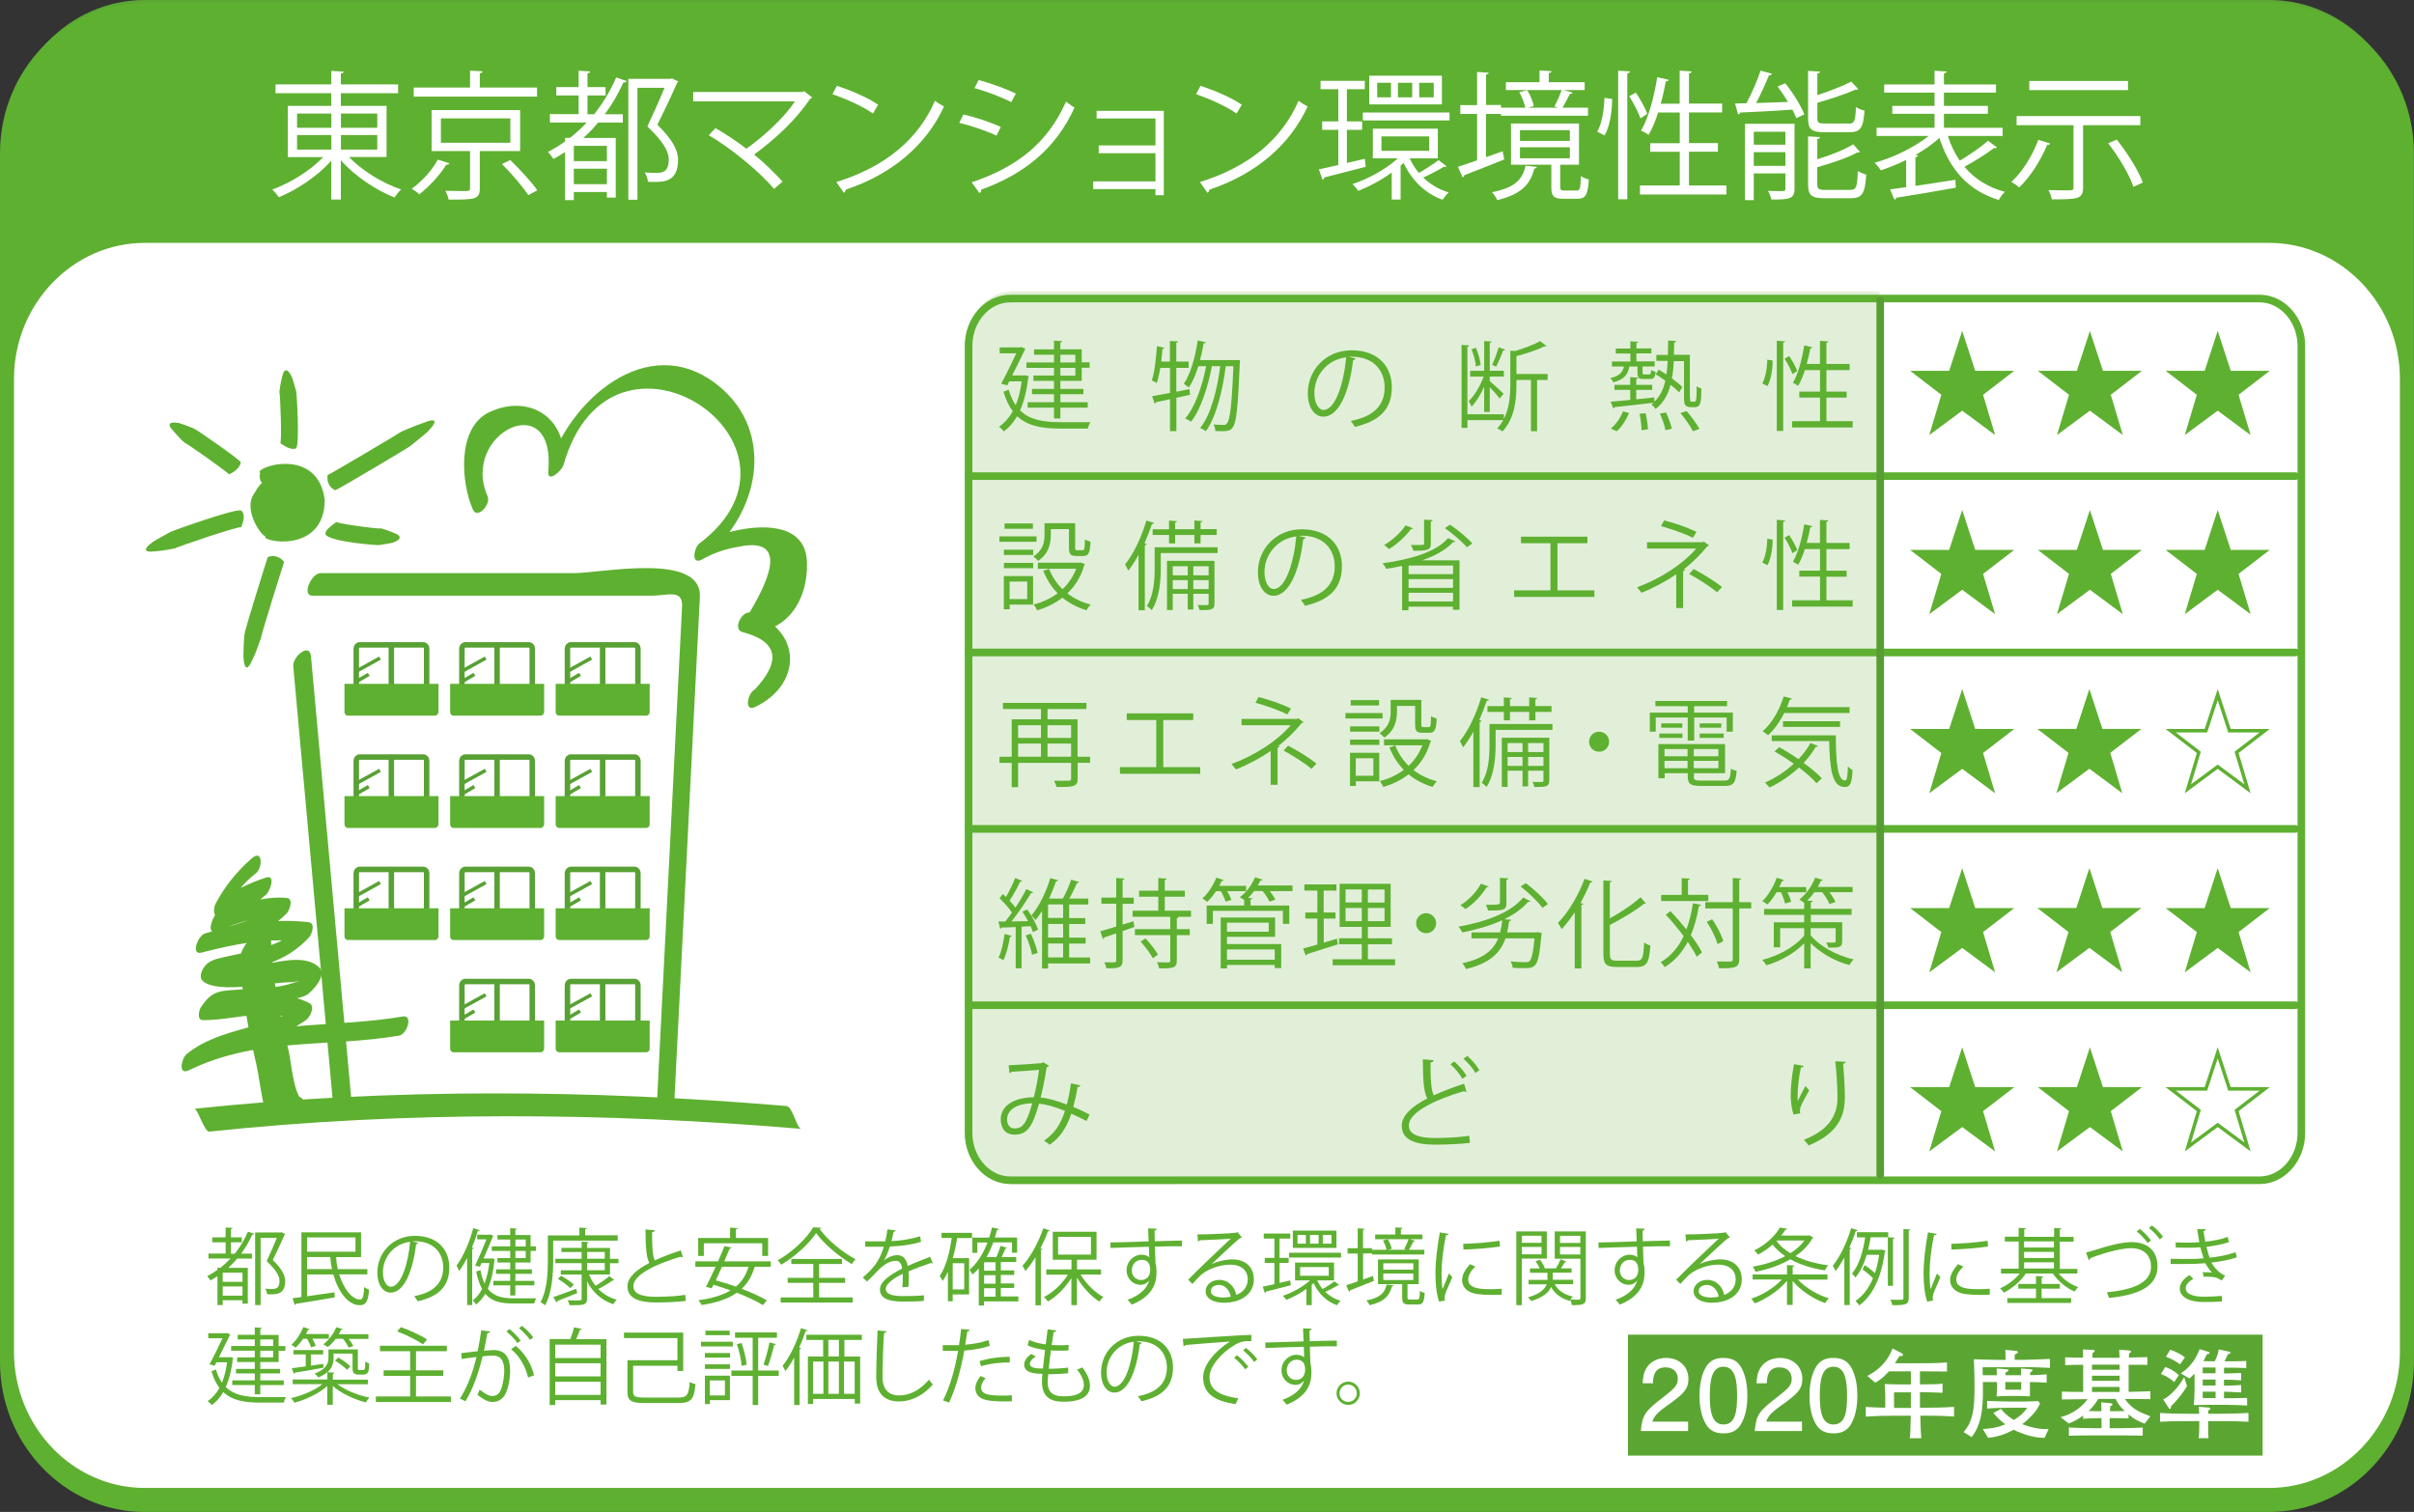 <?xml version="1.0" encoding="UTF-8"?><svg id="_レイヤー_2" xmlns="http://www.w3.org/2000/svg" viewBox="0 0 272.39 170.62"><rect x="0" y="0" width="272.39" height="170.62" fill="#333333" stroke="none"/><defs><style>.cls-1,.cls-2,.cls-3,.cls-4,.cls-5{stroke:#5eb031;}.cls-1,.cls-6,.cls-7,.cls-3,.cls-5,.cls-8{fill:none;}.cls-1,.cls-4{stroke-miterlimit:10;stroke-width:.39px;}.cls-2,.cls-6,.cls-3,.cls-5,.cls-8{stroke-linecap:round;stroke-linejoin:round;}.cls-2,.cls-3{stroke-width:1.58px;}.cls-2,.cls-4,.cls-9{fill:#5eb031;}.cls-6{stroke-width:.62px;}.cls-6,.cls-7{stroke:#58a134;}.cls-7{stroke-width:.4px;}.cls-10{fill:#5ca834;}.cls-10,.cls-9,.cls-11,.cls-12,.cls-13,.cls-14{stroke-width:0px;}.cls-11{fill:#5ba633;}.cls-12{fill:#231815;}.cls-13{fill:#e1efd8;}.cls-14{fill:#fff;}.cls-5,.cls-8{stroke-width:.86px;}.cls-8{stroke:#579d34;}</style></defs><g id="_レイヤー_1-2"><rect class="cls-12" x="183.59" y="137.29" width="67.52" height="12.87"/><path class="cls-14" d="m188.76,144.7c-1.07.78-1.52,1.14-1.76,1.84h3.8v1h-5.02c.15-1.75.48-2.13,2.36-3.59,1.25-.97,1.57-1.3,1.57-1.98,0-.58-.35-1.22-1.31-1.22-1.27,0-1.31,1.13-1.34,1.7h-1.09c.04-.62.09-1.17.48-1.75.54-.78,1.45-.95,2.02-.95,1.35,0,2.37.9,2.37,2.23,0,1.12-.57,1.6-2.08,2.71Z"/><path class="cls-14" d="m196.52,146.68c-.53,1.03-1.38,1.12-1.94,1.12-.78,0-1.48-.23-1.94-1.12-.51-.95-.6-2.11-.6-2.9,0-.7.08-1.93.6-2.9.53-.99,1.31-1.11,1.94-1.11.78,0,1.48.22,1.94,1.11.48.94.6,2.06.6,2.9s-.1,1.96-.6,2.9Zm-1.94-5.97c-1.22,0-1.45,1.38-1.45,3.07,0,1.56.17,3.07,1.45,3.07s1.45-1.37,1.45-3.07c0-1.56-.19-3.07-1.45-3.07Z"/><path class="cls-14" d="m200.18,147.55v-5.4h-1.61v-.72c1.62-.07,1.85-.87,2-1.43h.71v7.55h-1.09Z"/><path class="cls-14" d="m206.66,145.85v1.7h-1.06v-1.7h-3.21v-1.09l3.32-4.76h.95v4.88h1.01v.97h-1.01Zm-1.06-4.18l-2.24,3.2h2.24v-3.2Z"/><path class="cls-14" d="m214.74,145.91h-.47c.04,1.44.06,1.82.1,2.4h-1.22c.06-.53.06-.66.11-2.4h-1.92c-.96,0-1.91.03-2.86.09v-1.02c.57.04.72.04,2.07.08v-1.14c0-.61-.03-1.04-.06-1.38.96.03,1.24.04,2.2.04h.59v-1.39h-2.33c-.72.8-1.13,1.02-1.47,1.21l-.83-.71c.89-.49,2-1.2,2.68-2.93l.96.5c.06.03.15.1.15.17,0,.16-.25.14-.38.13-.21.34-.29.47-.48.77h2.29c1.08,0,2.17-.01,3.26-.08v.96c-.81,0-2.08,0-2.87-.02v1.39c1.62-.02,1.81-.02,2.4-.08v.97c-.9-.04-1.03-.04-2.4-.06v1.65h.48c1.04,0,2.1-.02,3.14-.09v1.02c-1.35-.09-3.02-.09-3.14-.09Zm-1.46-2.49h-1.79v1.65h1.79v-1.65Z"/><path class="cls-14" d="m225.4,140.75h-4.49c.01.36.01.41.02.85h1.5c0-.31,0-.48-.02-.71l.96.07c.26.02.29.02.29.1,0,.11-.13.17-.31.25,0,.04-.01.23-.02.29h1.68s0-.37-.02-.71l1,.07c.1.01.24.01.24.11,0,.08-.1.14-.26.25-.01.15-.01.16-.02.27.32,0,1.11-.02,1.77-.08v.89c-.6-.05-1.33-.06-1.78-.06,0,.43,0,1.24.01,1.52-.29-.02-.85-.04-1.16-.04h-1.08c-.31,0-1.01.03-1.31.05.03-.37.06-.75.05-1.53h-1.51c.03,1.96.07,4.26-1.19,5.85l-.86-.53c.94-1.12,1.16-2.29,1.16-4.66,0-1.03-.02-2.06-.06-3.08,1.08.03,2.07.06,2.84.06h.53c0-.17-.02-.91-.03-1.07l1.01.09c.26.02.31.06.31.17,0,.07-.03.09-.33.25,0,.09,0,.49,0,.56h1.11c.47,0,2.53-.09,2.65-.09v.95c-.65-.04-2.01-.08-2.67-.08Zm2.09,7.52c-.34,0-1.14-.03-2.23-.42-.51-.18-.91-.37-1.04-.44-1.14.62-1.99.78-2.72.87l-.57-.93c1.05-.09,1.55-.17,2.39-.51-.57-.42-.86-.74-1.26-1.21l.81-.43c.25.32.61.73,1.37,1.18.84-.52,1.13-.89,1.43-1.3h-1.77c-.84,0-1.66.02-2.5.08v-.81c.69.02,1.8.06,2.49.06h1.36c.09,0,1.07-.02,1.57-.05l.2.25c-.12.27-.31.72-1,1.43-.44.44-.75.68-.89.78.89.36,1.84.56,2.8.53l-.43.93Zm-2.47-5.93h-1.69v.81h1.69v-.81Z"/><path class="cls-14" d="m238.15,146.76c-.71-.28-1.1-.49-1.71-.98v.42c-.23-.02-1.26-.04-1.52-.04h-.49v1.08h1.04c.78,0,2.14-.05,2.47-.07v.87c-.6-.02-1.92-.03-2.53-.03h-2.62c-.61,0-2.15.01-2.71.04v-.88c.9.04,1.79.07,2.69.07h.78v-1.08h-.3c-.53,0-1.56.06-1.65.06v-.34c-.62.46-1.07.67-1.53.85l-.87-.68c1.45-.36,2.47-1.3,2.86-1.91-.37,0-2.02.02-2.36.03-.13,0-.23.01-.37.01v-.83c.35.02,1.84.04,2.26.04v-2.9c-.96.01-1.04.01-1.91.04v-.83c.7.03.89.03,1.9.04,0-.37,0-.48,0-.88l1.07.06c.08,0,.17.03.17.11,0,.1-.09.14-.23.21-.02.25-.02.32-.03.51h2.91c0-.13-.04-.73-.05-.86l1.08.09c.07,0,.18.02.18.11s-.05.11-.21.2c0,.07-.02.38-.02.44.63-.02,1.6-.04,1.96-.05v.82c-.25-.01-1.65-.01-1.99-.01v2.89c1.65-.04,1.84-.05,2.3-.07v.85c-.84-.02-2.2-.03-2.72-.03.81,1.08,1.38,1.33,2.72,1.86l-.6.78Zm-3.1-2.64h-1.83c-.1.19-.43.73-1.02,1.29.14,0,.88.02,1.04.02h.32c0-.29,0-.64-.02-.94l1.01.09c.07,0,.17.03.17.13,0,.09-.14.15-.23.17-.02.26-.03.35-.04.54h.54c.15,0,.87-.02,1.04-.02-.5-.47-.67-.73-.98-1.29Zm.44-3.64h-2.93v.54h2.93v-.54Zm0,1.18h-2.93v.54h2.93v-.54Zm0,1.19h-2.93v.54h2.93v-.54Z"/><path class="cls-14" d="m246.01,146.49h-1.11v.73c0,.44,0,.65.04,1.08h-1.04c.04-.2.06-.67.06-1.06v-.74h-1.08c-1.79,0-2.4.02-3.09.06v-.93c1.3.08,2.9.08,3.09.08h1.07c0-.11-.02-.64-.03-.74l1.03.08c.06,0,.18.02.18.1,0,.09-.09.14-.23.22v.34h1.11c1.05,0,2.11-.03,3.17-.08v.93c-1.11-.05-1.63-.06-3.17-.06Zm-4.7-4.15c-.68-.62-1.36-.84-1.43-.86l.47-.74c.1.03.82.25,1.45.86l-.48.74Zm-.36,2.56c.01.09.02.28-.1.28-.07,0-.11-.06-.14-.12l-.57-.89c.31-.16.63-.35,1.16-.91.51-.54.67-.81,1.08-1.45l.3.93c-.27.49-1,1.49-1.72,2.16Zm.96-4.45c-.5-.42-1.15-.69-1.49-.81l.46-.74c.37.12,1.06.38,1.56.81l-.53.74Zm5.19,4.3h-2.08c-.15,0-1.46.03-1.63.03.04-.37.07-1.26.07-1.66v-1.32s-.02-.31-.02-.36c-.14.17-.29.31-.52.52l-.93-.55c1.21-.77,1.73-1.83,2.01-2.58l.92.28c.07.02.13.04.13.1,0,.11-.12.13-.29.16-.14.31-.22.48-.36.72.15,0,.84.02.98.02h.22c.1-.19.36-.74.43-1.26l1.08.24c.05,0,.16.03.16.1,0,.13-.22.17-.28.18-.07.17-.21.5-.35.74h1.12c.35,0,.97-.03,1.2-.04v.76c-.73-.03-1.17-.04-1.24-.04h-1.13v.61h.32c.24,0,.93-.03,1.5-.05v.79c-1.13-.06-1.19-.06-1.5-.06h-.32v.63h.31c.25,0,.91-.03,1.52-.06v.79c-1.11-.05-1.2-.06-1.52-.06h-.31v.68h1c.42,0,1.19-.02,1.46-.03v.81c-1.02-.05-1.34-.06-1.95-.06Zm-1.4-3.97h-1.36v.61h1.36v-.61Zm0,1.28h-1.36v.63h1.36v-.63Zm0,1.29h-1.36v.68h1.36v-.68Z"/><path class="cls-10" d="m271.59,152.57c0,8.87-6.99,16.13-15.53,16.13H16.32c-8.54,0-15.53-7.26-15.53-16.13V16.13C.79,7.26,7.78,0,16.32,0h239.74c8.54,0,15.53,7.26,15.53,16.13v136.44Z"/><path class="cls-2" d="m271.59,153.7c0,8.87-6.99,16.13-15.53,16.13H16.32c-8.54,0-15.53-7.26-15.53-16.13V17.26C.79,8.39,7.78,1.13,16.32,1.13h239.74c8.54,0,15.53,7.26,15.53,16.13v136.44Z"/><path class="cls-14" d="m271.59,152.57c0,8.87-6.99,16.13-15.53,16.13H16.32c-8.54,0-15.53-7.26-15.53-16.13V42.75c0-8.87,6.99-16.13,15.53-16.13h239.74c8.54,0,15.53,7.26,15.53,16.13v109.82Z"/><path class="cls-3" d="m271.59,152.57c0,8.87-6.99,16.13-15.53,16.13H16.32c-8.54,0-15.53-7.26-15.53-16.13V42.75c0-8.87,6.99-16.13,15.53-16.13h239.74c8.54,0,15.53,7.26,15.53,16.13v109.82Z"/><path class="cls-9" d="m27.14,108.16c.1,4.07.88,8.01,1.79,11.97.49,2.12.69,5.9,2.14,7.69.52.64,1.45.38,1.96-.14.04-.04.08-.08.13-.13.77-.78,1.52-1.95,1.2-3.1-.29-1.04-1.51-.87-2.14-.24-.04.04-.08.09-.13.13.65-.05,1.31-.09,1.96-.14-1-1.23-1.15-4.22-1.5-5.69-.96-4.06-1.86-8.08-1.96-12.27-.07-2.85-3.51.1-3.47,1.92"/><path class="cls-9" d="m28.43,96.84c-1.71,1.51-3.01,3.1-4.09,5.11-.3.55-.35,1.87.64,1.35,1.53-.8,2.95-1.61,4.62-2.12-.01-.64-.02-1.28-.03-1.92-1.65,1.48-3.62,2.37-5.22,3.9-.33.32-1.13,2.33.03,1.91,2.4-.85,4.49-1.76,7.12-1.56,0-.57-.02-1.15-.03-1.72-1.94,2.04-5.74,2.72-8.35,3.55-.81.26-1.62,2.47-.4,2.16,3.73-.96,7.41-1.71,11.28-1.24-.01-.57-.02-1.15-.03-1.72-2.16,2.33-5.84,2.81-8.8,3.49-.93.21-1.78.43-2.27,1.31-.24.43-.41,1.04.02,1.4,1.71,1.43,7.56.12,9.68.11.87,0,2.04-.44.42.09-2.33.76-5.04.59-7.48.84-1.53.16-2.07.72-2.87,1.88-.22.32-.48,1.45.21,1.46,3.54.04,7.54-1.58,10.84.17.12-.63.24-1.25.36-1.88-3.89,2.82-9.22,2.44-13.02,5.54-.58.47-1.01,2.44.25,1.83,7.74-3.77,15.57-2.54,23.72-3.91.89-.15,1.63-2.37.41-2.16-8.36,1.41-16.22.22-24.16,4.09.09.61.17,1.22.25,1.83,3.75-3.06,9.12-2.71,13.03-5.54.41-.29,1.03-1.52.37-1.88-3.45-1.82-7.55-.25-11.21-.29.07.49.14.97.21,1.46,1.08-1.57,8.33-.97,10.56-2.04.66-.32,2.45-2.25,1.58-3.12-2.64-2.67-9.29,1.66-11.94-.56,0,.46.02.93.02,1.4-.04.07,5.24-1.03,6.06-1.3,1.82-.61,3.35-1.57,4.65-2.96.32-.35.79-1.62-.03-1.73-4-.48-7.82.28-11.7,1.28-.13.72-.27,1.44-.4,2.16,3.25-1.03,7.22-1.91,9.64-4.46.31-.33.8-1.66-.03-1.73-2.72-.2-5,.7-7.54,1.6.01.64.02,1.28.03,1.92,1.6-1.53,3.58-2.43,5.22-3.9.37-.33,1.14-2.28-.03-1.91-1.8.56-3.39,1.43-5.06,2.3.22.45.43.9.64,1.35.76-1.66,1.87-3.05,3.31-4.16.76-.68.71-2.72-.47-1.67"/><path class="cls-9" d="m35.22,67.22h38.3c1.84,0,3.54-.79,3.44,1.26-.92,18.12-1.83,36.25-2.75,54.37-.04.89-.09,1.79-.13,2.68-.01.26,1.32-.66-.59-.66h-13.06c-2.51,0-20.6,1.29-20.8-.94-1.51-16.62-3.03-33.23-4.54-49.85-.15-1.65-2.1.05-2,1.11,1.54,16.94,3.08,33.87,4.62,50.81.3,3.32,20.71,1.41,23.27,1.41,2.8,0,14.83,2.34,15.09-2.73.97-19.1,1.93-38.21,2.9-57.31.26-5.11-11.1-2.69-14.29-2.69h-28.5c-1.08,0-2.14,2.54-.95,2.54"/><rect class="cls-14" x="23.69" y="125.73" width="62.94" height="7.73"/><path class="cls-9" d="m55.04,56.05c-3.19-7.12,7.69-12.51,6.83-2.87-.13,1.43,1.53-.07,1.71-.69,5.37-19,30.09-2.33,15.34,8.84-.61.46-.98,2.45.25,1.83,1.24-.71,2.56-1.18,3.95-1.42,4.51-1,5,1.46,1.46,7.38-.92-.09-1.9,1.87-.83,2.2,4,1.04,4.48,3.2,1.43,6.48-.83.4-1.26,2.6.03,1.98,5.4-2.58,5.3-8.82-.63-10.67-.28.74-.55,1.47-.83,2.2,4.82.49,7.42-3.37,7.31-7.82-.14-5.99-8.96-3.83-11.93-2.32.08.61.17,1.22.25,1.83,6.21-4.71,8.3-14.19,1.63-19.52-8.01-6.4-17.03,2.01-19.13,9.44l1.71-.69c.44-4.94-3.73-7.85-8.33-5.74-3.78,1.73-3.21,8.09-1.9,11.01.51,1.15,2.03-.61,1.67-1.43"/><path class="cls-9" d="m29.62,54.5c1.18-1.51,3.33-1.75,4.79-.53,1.47,1.22,1.7,3.43.52,4.94-1.18,1.51-3.33,1.75-4.79.53-1.46-1.21-1.7-3.42-.52-4.94"/><path class="cls-9" d="m30.72,54.87h-.09c-.34-.09-1.44-.06-1.32-1.3l.06-.16c-.97-.6,6.49-3.23,7.27,3.01-.03,6.27-7.55,4.64-6.66,4.06-.19.33-2.42-2.48-1.49-4.47,1.63-2.83,1.27-1.06,1.08.24-.46.06,1.13,3.2,1.6,2.62-.5.35,3.56,1.04,3.49-2.4-.56-3.42-4.46-1.9-3.95-1.59"/><path class="cls-9" d="m37.87,55.3h-.08c-.34-.13-.92-.61-.84-1.6l.03-.1c.09.03,8.34-4.86,8.31-4.89,0,0,1.42-.64,2.49-.99,1.69-.7,1.45,0,.56.9.13-.02-2.15,1.8-2.15,1.79,0,.04-8.1,4.86-8.31,4.89"/><path class="cls-9" d="m36.75,60.35l-.02-.08c-.06-.4.46-.8,1.19-1.34l.06-.06c-.67.11,5.02.91,4.96.74,0,0,.87.24,1.49.52,1.01.35.77.79,0,1.06.08.05-1.66.34-1.66.32-.05.05-5.47-.36-6.02-1.17"/><path class="cls-9" d="m27.19,57.61l.07.04c.3.26.36.92-.03,1.79l-.05.09c.24-.36-7.47,2.28-7.4,2.34,0,0-1.28.28-2.23.34-1.57.21-1.2-.41-.37-1-.11,0,2.03-1.18,2.03-1.17.02-.06,7.35-2.69,7.97-2.43"/><path class="cls-9" d="m27.16,52.15v.07c-.04.33-.43.91-1.25,1.28l-.09.03c.17-.06-5-3.68-5.02-3.59,0,0-.74-.69-1.21-1.28-.83-.82-.43-1.1.51-.93-.05-.09,1.8.62,1.79.64.07-.05,5.17,3.48,5.27,3.79"/><path class="cls-9" d="m33.43,50.57l-.06.04c-.32.15-.97-.04-1.7-.57l-.07-.06c.24.34.02-5.78-.08-5.73,0,0,.11-.98.31-1.69.23-1.17.71-.86,1.05-.11.04-.09.56,1.72.54,1.72.06.03.41,5.93,0,6.4"/><path class="cls-9" d="m30.21,62.89l.06-.05c.32-.12,1.08-.23,1.73.49l.05.09c-.06.17-2.73,8.66-2.61,8.64-.05,0-.44,1.34-.91,2.29-.69,1.63-1,.94-1.05-.18-.05.12.05-2.69.13-2.67-.09-.08,2.56-8.55,2.6-8.62"/><path class="cls-14" d="m22.78,126.41s31.88-3.44,66.8-.31"/><path class="cls-9" d="m23.62,127.7c22.11-2.34,44.68-2.18,66.8-.31-.53-.04-.97-2.52-1.68-2.58-22.12-1.87-44.69-2.03-66.8.31.35-.04,1.12,2.64,1.68,2.58"/><path class="cls-14" d="m48.14,79.75c0,.22-.18.41-.39.41h-7.16c-.21,0-.39-.18-.39-.41v-6.57c0-.22.18-.41.39-.41h7.16c.22,0,.39.18.39.41v6.57Z"/><path class="cls-6" d="m48.14,79.75c0,.22-.18.41-.39.41h-7.16c-.21,0-.39-.18-.39-.41v-6.57c0-.22.18-.41.39-.41h7.16c.22,0,.39.18.39.41v6.57Z"/><line class="cls-6" x1="44.16" y1="78.37" x2="44.16" y2="72.82"/><path class="cls-9" d="m49.47,80.35c0,.22-.17.41-.39.41h-9.82c-.22,0-.39-.18-.39-.41v-3.18h10.61v3.18Z"/><line class="cls-7" x1="40.28" y1="75.7" x2="42.88" y2="74.26"/><line class="cls-7" x1="40.28" y1="76.87" x2="41.61" y2="76.1"/><path class="cls-14" d="m60.06,79.75c0,.22-.18.41-.39.41h-7.16c-.22,0-.39-.18-.39-.41v-6.57c0-.22.18-.41.39-.41h7.16c.22,0,.39.18.39.41v6.57Z"/><path class="cls-6" d="m60.06,79.75c0,.22-.18.41-.39.41h-7.16c-.22,0-.39-.18-.39-.41v-6.57c0-.22.18-.41.39-.41h7.16c.22,0,.39.18.39.41v6.57Z"/><line class="cls-6" x1="56.09" y1="78.37" x2="56.09" y2="72.82"/><path class="cls-9" d="m61.39,80.35c0,.22-.18.41-.39.41h-9.82c-.22,0-.39-.18-.39-.41v-3.18h10.61v3.18Z"/><line class="cls-7" x1="52.2" y1="75.7" x2="54.8" y2="74.26"/><line class="cls-7" x1="52.2" y1="76.87" x2="53.53" y2="76.1"/><path class="cls-14" d="m71.98,79.75c0,.22-.18.41-.39.41h-7.16c-.22,0-.4-.18-.4-.41v-6.57c0-.22.18-.41.4-.41h7.16c.22,0,.39.18.39.41v6.57Z"/><path class="cls-6" d="m71.98,79.75c0,.22-.18.41-.39.41h-7.16c-.22,0-.4-.18-.4-.41v-6.57c0-.22.18-.41.4-.41h7.16c.22,0,.39.18.39.41v6.57Z"/><line class="cls-6" x1="68" y1="78.37" x2="68" y2="72.82"/><path class="cls-9" d="m73.31,80.35c0,.22-.17.41-.39.41h-9.82c-.22,0-.4-.18-.4-.41v-3.18h10.61v3.18Z"/><line class="cls-7" x1="64.12" y1="75.7" x2="66.72" y2="74.26"/><line class="cls-7" x1="64.12" y1="76.87" x2="65.45" y2="76.1"/><path class="cls-14" d="m48.14,92.42c0,.22-.18.41-.39.41h-7.16c-.21,0-.39-.18-.39-.41v-6.58c0-.22.18-.41.39-.41h7.16c.22,0,.39.18.39.41v6.58Z"/><path class="cls-6" d="m48.14,92.42c0,.22-.18.41-.39.41h-7.16c-.21,0-.39-.18-.39-.41v-6.58c0-.22.18-.41.39-.41h7.16c.22,0,.39.18.39.41v6.58Z"/><line class="cls-6" x1="44.16" y1="91.04" x2="44.16" y2="85.48"/><path class="cls-9" d="m49.47,93.02c0,.23-.17.41-.39.41h-9.82c-.22,0-.39-.18-.39-.41v-3.18h10.61v3.18Z"/><line class="cls-7" x1="40.28" y1="88.36" x2="42.88" y2="86.93"/><line class="cls-7" x1="40.28" y1="89.54" x2="41.61" y2="88.76"/><path class="cls-14" d="m60.06,92.42c0,.22-.18.41-.39.41h-7.16c-.22,0-.39-.18-.39-.41v-6.58c0-.22.18-.41.39-.41h7.16c.22,0,.39.18.39.41v6.58Z"/><path class="cls-6" d="m60.06,92.42c0,.22-.18.41-.39.41h-7.16c-.22,0-.39-.18-.39-.41v-6.58c0-.22.18-.41.39-.41h7.16c.22,0,.39.18.39.41v6.58Z"/><line class="cls-6" x1="56.09" y1="91.04" x2="56.09" y2="85.48"/><path class="cls-9" d="m61.39,93.02c0,.23-.18.41-.39.41h-9.82c-.22,0-.39-.18-.39-.41v-3.18h10.61v3.18Z"/><line class="cls-7" x1="52.2" y1="88.36" x2="54.8" y2="86.93"/><line class="cls-7" x1="52.2" y1="89.54" x2="53.53" y2="88.76"/><path class="cls-14" d="m71.98,92.42c0,.22-.18.41-.39.41h-7.16c-.22,0-.4-.18-.4-.41v-6.58c0-.22.18-.41.4-.41h7.16c.22,0,.39.18.39.41v6.58Z"/><path class="cls-6" d="m71.98,92.42c0,.22-.18.41-.39.41h-7.16c-.22,0-.4-.18-.4-.41v-6.58c0-.22.18-.41.4-.41h7.16c.22,0,.39.18.39.41v6.58Z"/><line class="cls-6" x1="68" y1="91.04" x2="68" y2="85.48"/><path class="cls-9" d="m73.31,93.02c0,.23-.17.41-.39.41h-9.82c-.22,0-.4-.18-.4-.41v-3.18h10.61v3.18Z"/><line class="cls-7" x1="64.12" y1="88.36" x2="66.72" y2="86.93"/><line class="cls-7" x1="64.12" y1="89.54" x2="65.45" y2="88.76"/><path class="cls-14" d="m48.14,105.09c0,.22-.18.41-.39.41h-7.16c-.21,0-.39-.18-.39-.41v-6.57c0-.22.18-.41.39-.41h7.16c.22,0,.39.18.39.41v6.57Z"/><path class="cls-6" d="m48.14,105.09c0,.22-.18.41-.39.41h-7.16c-.21,0-.39-.18-.39-.41v-6.57c0-.22.18-.41.39-.41h7.16c.22,0,.39.18.39.41v6.57Z"/><line class="cls-6" x1="44.16" y1="103.71" x2="44.16" y2="98.14"/><path class="cls-9" d="m49.47,105.68c0,.22-.17.4-.39.4h-9.82c-.22,0-.39-.18-.39-.4v-3.18h10.61v3.18Z"/><line class="cls-7" x1="40.28" y1="101.03" x2="42.88" y2="99.59"/><line class="cls-7" x1="40.28" y1="102.2" x2="41.61" y2="101.43"/><path class="cls-14" d="m60.06,105.09c0,.22-.18.41-.39.41h-7.16c-.22,0-.39-.18-.39-.41v-6.57c0-.22.18-.41.39-.41h7.16c.22,0,.39.18.39.41v6.57Z"/><path class="cls-6" d="m60.06,105.09c0,.22-.18.41-.39.41h-7.16c-.22,0-.39-.18-.39-.41v-6.57c0-.22.18-.41.39-.41h7.16c.22,0,.39.18.39.41v6.57Z"/><line class="cls-6" x1="56.09" y1="103.71" x2="56.09" y2="98.14"/><path class="cls-9" d="m61.39,105.68c0,.22-.18.4-.39.4h-9.82c-.22,0-.39-.18-.39-.4v-3.18h10.61v3.18Z"/><line class="cls-7" x1="52.2" y1="101.03" x2="54.8" y2="99.59"/><line class="cls-7" x1="52.2" y1="102.2" x2="53.53" y2="101.43"/><path class="cls-14" d="m71.98,105.09c0,.22-.18.41-.39.41h-7.16c-.22,0-.4-.18-.4-.41v-6.57c0-.22.18-.41.4-.41h7.16c.22,0,.39.18.39.41v6.57Z"/><path class="cls-6" d="m71.98,105.09c0,.22-.18.41-.39.41h-7.16c-.22,0-.4-.18-.4-.41v-6.57c0-.22.18-.41.4-.41h7.16c.22,0,.39.18.39.41v6.57Z"/><line class="cls-6" x1="68" y1="103.71" x2="68" y2="98.14"/><path class="cls-9" d="m73.31,105.68c0,.22-.17.4-.39.4h-9.82c-.22,0-.4-.18-.4-.4v-3.18h10.61v3.18Z"/><line class="cls-7" x1="64.12" y1="101.03" x2="66.72" y2="99.59"/><line class="cls-7" x1="64.12" y1="102.2" x2="65.45" y2="101.43"/><path class="cls-14" d="m60.06,117.75c0,.22-.18.41-.39.41h-7.16c-.22,0-.39-.18-.39-.41v-6.58c0-.22.18-.41.39-.41h7.16c.22,0,.39.18.39.41v6.58Z"/><path class="cls-6" d="m60.06,117.75c0,.22-.18.41-.39.41h-7.16c-.22,0-.39-.18-.39-.41v-6.58c0-.22.18-.41.39-.41h7.16c.22,0,.39.18.39.41v6.58Z"/><line class="cls-6" x1="56.09" y1="116.37" x2="56.09" y2="110.81"/><path class="cls-9" d="m61.39,118.35c0,.22-.18.4-.39.4h-9.82c-.22,0-.39-.18-.39-.4v-3.18h10.61v3.18Z"/><line class="cls-7" x1="52.2" y1="113.69" x2="54.8" y2="112.26"/><line class="cls-7" x1="52.2" y1="114.87" x2="53.53" y2="114.09"/><path class="cls-14" d="m71.98,117.75c0,.22-.18.41-.39.41h-7.16c-.22,0-.4-.18-.4-.41v-6.58c0-.22.18-.41.4-.41h7.16c.22,0,.39.18.39.41v6.58Z"/><path class="cls-6" d="m71.98,117.75c0,.22-.18.41-.39.41h-7.16c-.22,0-.4-.18-.4-.41v-6.58c0-.22.18-.41.4-.41h7.16c.22,0,.39.18.39.41v6.58Z"/><line class="cls-6" x1="68" y1="116.37" x2="68" y2="110.81"/><path class="cls-9" d="m73.31,118.35c0,.22-.17.4-.39.4h-9.82c-.22,0-.4-.18-.4-.4v-3.18h10.61v3.18Z"/><line class="cls-7" x1="64.12" y1="113.69" x2="66.72" y2="112.26"/><line class="cls-7" x1="64.12" y1="114.87" x2="65.45" y2="114.09"/><path class="cls-13" d="m212.08,133.1h-97.87c-2.7,0-4.92-2.43-4.92-5.39V38.29c0-2.97,2.21-5.39,4.92-5.39h97.87v100.2Z"/><line class="cls-5" x1="109.32" y1="53.73" x2="259.02" y2="53.73"/><line class="cls-5" x1="109.32" y1="73.63" x2="259.02" y2="73.63"/><line class="cls-5" x1="109.32" y1="93.54" x2="259.02" y2="93.54"/><line class="cls-5" x1="109.32" y1="113.44" x2="259.02" y2="113.44"/><path class="cls-5" d="m259.68,127.84c0,2.94-2.13,5.35-4.72,5.35H114.01c-2.59,0-4.72-2.41-4.72-5.35V39.04c0-2.95,2.12-5.35,4.72-5.35h140.95c2.59,0,4.72,2.41,4.72,5.35v88.8Z"/><line class="cls-8" x1="212.16" y1="33.9" x2="212.16" y2="132.56"/><path class="cls-4" d="m222.74,42.04h3.97l-3.17,2.44,1.23,4.11-3.36-2.49-3.36,2.49,1.23-4.11-3.17-2.44h3.97l1.33-4.07,1.33,4.07Z"/><path class="cls-4" d="m237.15,42.04h3.97l-3.17,2.44,1.23,4.11-3.36-2.49-3.36,2.49,1.23-4.11-3.17-2.44h3.97l1.33-4.07,1.33,4.07Z"/><path class="cls-4" d="m251.57,42.04h3.97l-3.17,2.44,1.23,4.11-3.36-2.49-3.36,2.49,1.23-4.11-3.17-2.44h3.97l1.33-4.07,1.33,4.07Z"/><path class="cls-4" d="m222.74,62.25h3.97l-3.17,2.44,1.23,4.11-3.36-2.49-3.36,2.49,1.23-4.11-3.17-2.44h3.97l1.33-4.07,1.33,4.07Z"/><path class="cls-4" d="m237.15,62.25h3.97l-3.17,2.44,1.23,4.11-3.36-2.49-3.36,2.49,1.23-4.11-3.17-2.44h3.97l1.33-4.07,1.33,4.07Z"/><path class="cls-4" d="m251.57,62.25h3.97l-3.17,2.44,1.23,4.11-3.36-2.49-3.36,2.49,1.23-4.11-3.17-2.44h3.97l1.33-4.07,1.33,4.07Z"/><path class="cls-4" d="m222.74,82.46h3.97l-3.17,2.44,1.23,4.11-3.36-2.49-3.36,2.49,1.23-4.11-3.17-2.44h3.97l1.33-4.07,1.33,4.07Z"/><path class="cls-1" d="m251.57,82.46h3.97l-3.17,2.44,1.23,4.11-3.36-2.49-3.36,2.49,1.23-4.11-3.17-2.44h3.97l1.33-4.07,1.33,4.07Z"/><path class="cls-4" d="m237.09,82.45h3.97l-3.17,2.44,1.23,4.11-3.36-2.49-3.36,2.49,1.23-4.11-3.17-2.44h3.97l1.33-4.07,1.33,4.07Z"/><path class="cls-4" d="m251.57,102.67h3.97l-3.17,2.44,1.23,4.11-3.36-2.49-3.36,2.49,1.23-4.11-3.17-2.44h3.97l1.33-4.07,1.33,4.07Z"/><path class="cls-4" d="m237.09,102.66h3.97l-3.17,2.44,1.23,4.11-3.36-2.49-3.36,2.49,1.23-4.11-3.17-2.44h3.97l1.33-4.07,1.33,4.07Z"/><path class="cls-4" d="m222.74,102.67h3.97l-3.17,2.44,1.23,4.11-3.36-2.49-3.36,2.49,1.23-4.11-3.17-2.44h3.97l1.33-4.07,1.33,4.07Z"/><path class="cls-4" d="m222.74,122.88h3.97l-3.17,2.44,1.23,4.11-3.36-2.49-3.36,2.49,1.23-4.11-3.17-2.44h3.97l1.33-4.07,1.33,4.07Z"/><path class="cls-4" d="m237.15,122.88h3.97l-3.17,2.44,1.23,4.11-3.36-2.49-3.36,2.49,1.23-4.11-3.17-2.44h3.97l1.33-4.07,1.33,4.07Z"/><path class="cls-1" d="m251.57,122.88h3.97l-3.17,2.44,1.23,4.11-3.36-2.49-3.36,2.49,1.23-4.11-3.17-2.44h3.97l1.33-4.07,1.33,4.07Z"/><path class="cls-14" d="m43.63,17.72h-4.24c1.45,1.54,3.8,2.97,5.87,3.66-.25.22-.56.62-.74.91-2.11-.83-4.51-2.44-6.06-4.21v4.44h-1.08v-4.38c-1.53,1.72-3.88,3.29-5.93,4.12-.17-.27-.49-.67-.74-.87,2.02-.72,4.3-2.13,5.76-3.66h-3.99v-5.78h4.9v-1.43h-6.29v-1h6.29v-1.52l1.39.08c-.02.11-.09.19-.31.22v1.22h6.46v1h-6.46v1.43h5.16v5.78Zm-10.11-4.91v1.61h3.87v-1.61h-3.87Zm0,2.43v1.64h3.87v-1.64h-3.87Zm9.05-2.43h-4.1v1.61h4.1v-1.61Zm0,4.07v-1.64h-4.1v1.64h4.1Z"/><path class="cls-14" d="m50.71,18.44c-.06.13-.2.16-.35.14-.64,1.05-1.89,2.46-3.05,3.35-.2-.21-.61-.5-.85-.63,1.17-.84,2.36-2.16,2.94-3.29l1.3.42Zm9.89-8.56v1.02h-13.92v-1.02h6.36v-1.91l1.41.08c-.02.13-.09.2-.31.22v1.61h6.46Zm-1.91,7.17h-4.55v4.21c0,1.25-.55,1.27-3.51,1.27-.06-.3-.22-.7-.37-1,.67.02,1.28.03,1.75.03.95,0,1.03,0,1.03-.31v-4.2h-4.34v-4.63h9.99v4.63Zm-8.94-3.69v2.75h7.84v-2.75h-7.84Zm9.86,8.66c-.59-.91-1.89-2.43-2.97-3.51l.94-.45c1.06,1.03,2.41,2.49,3.05,3.41l-1.02.55Z"/><path class="cls-14" d="m66.3,12.89h.74c.99-1.24,1.83-2.63,2.49-4.15l1.19.41c-.05.11-.19.17-.38.16-.58,1.28-1.28,2.49-2.1,3.58h2.04v.94h-2.79c-.52.63-1.08,1.21-1.67,1.74h3.66v6.73h-1v-.63h-3.73v.91h-.99v-5.42c-.42.28-.86.53-1.31.78-.14-.2-.42-.59-.61-.8.67-.35,1.31-.74,1.92-1.17v-.41h.56c.66-.52,1.3-1.11,1.89-1.74h-4.16v-.94h3.24v-2.11h-2.52v-.94h2.52v-1.85l1.3.08c-.02.11-.09.19-.3.22v1.55h2.04v.94h-2.04v2.11Zm2.18,5.29v-1.72h-3.73v1.72h3.73Zm-3.73,2.6h3.73v-1.74h-3.73v1.74Zm6.14-11.88h4.74c.17-.05.19-.05.22-.05.08.05.16.11.69.34-.02.06-.08.13-.14.16-.58,1.35-1.39,3.05-2.22,4.73,1.64,1.61,2.33,2.82,2.33,3.96,0,2.49-1.64,2.49-2.68,2.49-.25,0-.48,0-.72-.02-.02-.3-.16-.75-.36-1.05.42.03.85.05,1.19.05.69,0,1.52,0,1.52-1.5,0-1.03-.74-2.14-2.41-3.74.74-1.58,1.41-3.08,1.93-4.36h-3.05v12.63h-1.03v-13.63Z"/><path class="cls-14" d="m91.65,10.99c-.05.08-.13.13-.24.16-1.46,2.22-3.91,4.55-6.32,6.29,1.21.97,2.41,2.18,3.21,3.05l-.95.83c-1.64-1.92-4.73-4.51-7.37-6.06l.75-.8c1.11.63,2.36,1.46,3.49,2.32,2.11-1.5,4.26-3.52,5.49-5.34h-11.49v-1.06h12.32l.19-.09.92.71Z"/><path class="cls-14" d="m94.43,9.69c1.63.52,3.51,1.33,4.66,2.13l-.59.99c-1.13-.8-2.97-1.63-4.57-2.18l.5-.94Zm-.06,10.85c5.56-1.72,9.25-4.84,11.13-9.17.33.27.69.47,1.02.64-1.96,4.29-5.78,7.62-11.08,9.39-.02.14-.11.3-.22.36l-.85-1.22Z"/><path class="cls-14" d="m108.71,12.92c1.41.31,3.16.91,4.21,1.41l-.47.98c-1.03-.5-2.83-1.13-4.21-1.44l.47-.96Zm.94,7.65c5.09-1.71,8.56-4.41,10.64-9.11.23.2.72.53.95.69-2.1,4.65-5.74,7.54-10.53,9.25.03.14-.05.33-.19.39l-.88-1.22Zm.78-11.54c1.41.38,3.13,1,4.2,1.54l-.52.95c-1.11-.56-2.74-1.19-4.15-1.58l.47-.91Z"/><path class="cls-14" d="m131.32,12.51v9.52h-.94v-.69h-7.03v-.87h7.03v-3.18h-6.4v-.88h6.4v-3.04h-6.64v-.86h7.58Z"/><path class="cls-14" d="m135.46,9.69c1.63.52,3.51,1.33,4.66,2.13l-.59.99c-1.13-.8-2.97-1.63-4.57-2.18l.5-.94Zm-.06,10.85c5.56-1.72,9.25-4.84,11.13-9.17.33.27.69.47,1.02.64-1.96,4.29-5.78,7.62-11.08,9.39-.02.14-.11.3-.22.36l-.85-1.22Z"/><path class="cls-14" d="m154,17.91l.11.91c-1.72.45-3.54.92-4.68,1.21-.02.13-.09.22-.2.25l-.41-1.17c.61-.13,1.36-.3,2.19-.48v-3.98h-1.82v-.95h1.82v-3.63h-2v-.95h4.99v.95h-2.02v3.63h1.72v.95h-1.72v3.74l2.02-.47Zm5.07-.03c.27.58.61,1.13,1.03,1.63.74-.41,1.67-1.02,2.22-1.44l.91.69s-.11.08-.19.08c-.05,0-.08,0-.13-.02-.59.37-1.57.88-2.32,1.22.8.75,1.77,1.35,2.88,1.67-.23.21-.53.58-.69.83-1.97-.69-3.52-2.24-4.4-4.16-.11.11-.22.21-.34.31v3.83h-1v-3.05c-1.21.88-2.58,1.6-3.79,2.07-.14-.24-.42-.56-.64-.77,1.74-.56,3.77-1.67,5.12-2.9h-2.82v-3.35h7.33v3.35h-3.18Zm-5.29-5.18h9.78v.89h-9.78v-.89Zm8.92-4.16v3.24h-8.2v-3.24h8.2Zm-5.74,2.44v-1.64h-1.56v1.64h1.56Zm-1.08,4.41v1.63h5.39v-1.63h-5.39Zm3.47-4.41v-1.64h-1.61v1.64h1.61Zm2.43,0v-1.64h-1.64v1.64h1.64Z"/><path class="cls-14" d="m167.67,17.74l1.88-.67c.05.2.09.42.19.92-1.66.67-3.4,1.36-4.51,1.78-.02.13-.09.22-.19.25l-.53-1.19c.59-.19,1.35-.45,2.16-.74v-5.23h-1.89v-1h1.89v-3.74l1.32.09c-.02.11-.11.17-.31.2v3.44h1.69v.3h2.75c-.11-.5-.38-1.21-.69-1.75l.89-.22c.36.53.66,1.3.75,1.8-.34.08-.55.14-.67.17h3.41l-.41-.14c.28-.52.63-1.3.81-1.85h-6.29v-.88h3.8v-1.33l1.35.08c-.02.11-.09.19-.31.22v1.03h4.05v.88h-2.36l1,.3c-.03.09-.14.14-.31.14-.22.44-.55,1.08-.83,1.55h2.88v.91h-9.83v-.2h-1.69v4.87Zm5.76,1.1c-.03.09-.13.17-.3.2-.44,1.64-1.33,2.86-4.18,3.54-.11-.25-.39-.69-.61-.89,2.62-.5,3.47-1.46,3.8-2.99l1.28.14Zm2.63,2.27c0,.33.08.39.47.39h1.36c.38,0,.45-.19.5-1.64.2.17.61.33.89.39-.11,1.75-.37,2.18-1.27,2.18h-1.61c-1.08,0-1.35-.28-1.35-1.3v-2.54h-4.55v-4.65h7.67v4.65h-2.04l-.08.02v2.5Zm-4.55-6.42v1.21h5.63v-1.21h-5.63Zm0,1.93v1.24h5.63v-1.24h-5.63Z"/><path class="cls-14" d="m181.91,11.16c0,1.38-.25,3.1-.85,4.12l-.83-.42c.53-.91.78-2.51.81-3.82l.86.13Zm.67-3.19l1.35.09c-.02.11-.11.19-.31.2v14.23h-1.03V7.97Zm2,2.47c.52.77,1.06,1.77,1.3,2.4l-.77.52c-.23-.66-.78-1.72-1.27-2.5l.74-.41Zm6.01,10.49h4.21v1.02h-9.75v-1.02h4.49v-3.8h-3.33v-.97h3.33v-3.46h-2.44c-.31.97-.67,1.85-1.08,2.52-.2-.16-.59-.37-.85-.48.83-1.38,1.46-3.74,1.83-6.03l1.3.3c-.03.11-.14.17-.33.17-.16.83-.34,1.69-.58,2.52h2.14v-3.73l1.36.09c-.02.11-.09.19-.31.22v3.41h3.74v1h-3.74v3.46h3.26v.97h-3.26v3.8Z"/><path class="cls-14" d="m199.95,8.33c-.05.11-.16.16-.34.17-.38.92-.92,2.14-1.46,3.13,1.11-.03,2.35-.08,3.6-.13-.36-.6-.77-1.21-1.17-1.74l.86-.36c.88,1.08,1.78,2.54,2.16,3.51l-.91.42c-.11-.28-.25-.61-.44-.96-2.19.16-4.44.27-5.89.33-.02.13-.13.19-.24.22l-.34-1.24,1.28-.03c.58-1.06,1.24-2.58,1.6-3.68l1.28.35Zm2.54,5.63v7.34c0,1.17-.63,1.22-2.61,1.22-.06-.28-.22-.7-.38-.98.47.02.89.03,1.21.03.67,0,.75,0,.75-.28v-1.72h-3.57v3.01h-.99v-8.61h5.59Zm-1.03.91h-3.57v1.46h3.57v-1.46Zm-3.57,3.85h3.57v-1.55h-3.57v1.55Zm10.72-4.77c.64,0,.75-.27.81-1.88.24.19.66.34.97.42-.14,1.91-.45,2.43-1.69,2.43h-2.83c-1.46,0-1.85-.33-1.85-1.55v-5.37l1.35.08c-.02.11-.09.19-.3.22v2.44c1.41-.47,2.9-1.05,3.82-1.53l.8.86s-.09.05-.16.05c-.05,0-.09,0-.14-.02-1.06.49-2.77,1.05-4.32,1.5v1.75c0,.5.13.59.88.59h2.66Zm-3.55,6.85c0,.53.16.63.94.63h2.75c.71,0,.82-.31.88-2.13.25.17.67.33.95.41-.13,2.11-.44,2.66-1.75,2.66h-2.93c-1.47,0-1.88-.31-1.88-1.55v-5.43l1.35.08c-.02.11-.09.19-.31.22v2.28c1.5-.45,3.12-1.1,4.05-1.69l.78.88s-.09.05-.17.05c-.03,0-.08,0-.13-.02-1.05.6-2.9,1.22-4.54,1.68v1.94Z"/><path class="cls-14" d="m219.79,15.34c.33,1.03.78,1.97,1.35,2.79,1.08-.64,2.4-1.55,3.19-2.24l1,.74c-.05.08-.19.11-.34.08-.86.66-2.19,1.5-3.33,2.11,1.14,1.35,2.65,2.32,4.57,2.83-.24.2-.53.62-.69.92-3.46-1.06-5.57-3.47-6.7-7.01-.75.69-1.69,1.35-2.71,1.93l.3.05c-.02.09-.09.17-.3.2v3.24l4.51-.69.05.89c-2.46.44-5.07.88-6.72,1.13-.02.13-.11.2-.2.23l-.5-1.17c.52-.06,1.14-.16,1.82-.25v-3.07c-.97.48-1.96.87-2.86,1.17-.16-.25-.47-.64-.69-.86,2.06-.56,4.49-1.74,6.1-3.02h-5.89v-.92h6.54v-1.58h-4.77v-.89h4.77v-1.5h-5.68v-.92h5.68v-1.55l1.36.09c-.02.11-.09.19-.3.22v1.24h5.87v.92h-5.87v1.5h4.96v.89h-4.96v1.58h6.62v.92h-6.18Z"/><path class="cls-14" d="m231.34,16.2c-.05.11-.16.16-.35.16-.74,1.78-1.92,3.63-3.15,4.79-.2-.19-.61-.47-.88-.63,1.19-1.06,2.36-2.9,3.04-4.74l1.33.42Zm10.17-2.07h-6.46v7.01c0,.7-.17,1.02-.69,1.19-.53.16-1.44.17-2.83.17-.06-.3-.22-.75-.39-1.05.66.02,1.28.03,1.75.03,1.02,0,1.08,0,1.08-.34v-7.01h-6.42v-1.03h13.96v1.03Zm-1.39-4.99v1.03h-11.14v-1.03h11.14Zm.61,11.94c-.44-1.33-1.66-3.4-2.85-4.91l.97-.42c1.19,1.49,2.46,3.51,2.94,4.85l-1.06.48Z"/><path class="cls-9" d="m26.05,141.48h.44c.59-.74,1.1-1.58,1.49-2.49l.71.24c-.03.06-.11.1-.22.09-.35.77-.77,1.5-1.26,2.15h1.22v.56h-1.67c-.31.38-.65.72-1,1.04h2.2v4.04h-.6v-.38h-2.23v.54h-.59v-3.25c-.25.17-.52.32-.79.47-.08-.12-.25-.35-.37-.48.4-.21.79-.44,1.16-.71v-.24h.34c.39-.31.78-.67,1.14-1.04h-2.5v-.56h1.94v-1.27h-1.51v-.56h1.51v-1.11l.78.05c0,.06-.06.11-.18.13v.93h1.22v.56h-1.22v1.27Zm1.31,3.17v-1.03h-2.23v1.03h2.23Zm-2.23,1.56h2.23v-1.04h-2.23v1.04Zm3.68-7.13h2.84c.1-.03.11-.03.13-.03.05.03.09.07.41.21,0,.04-.05.08-.08.09-.35.81-.84,1.83-1.33,2.84.99.97,1.4,1.69,1.4,2.38,0,1.49-.99,1.49-1.61,1.49-.15,0-.29,0-.43,0-.01-.18-.09-.45-.22-.63.25.02.51.03.71.03.41,0,.91,0,.91-.9,0-.62-.44-1.29-1.45-2.25.44-.95.85-1.85,1.15-2.62h-1.83v7.58h-.62v-8.18Z"/><path class="cls-9" d="m41.45,143.81h-3.18c.5,1.59,1.43,2.84,2.37,2.84.29,0,.4-.39.46-1.42.15.13.38.25.55.31-.11,1.37-.39,1.75-1.05,1.75-1.32,0-2.44-1.52-2.99-3.47h-2.96v2.46c.95-.13,2.04-.29,3.09-.45l.03.58c-1.61.27-3.31.56-4.37.72-.02.07-.08.12-.14.13l-.25-.76c.29-.04.63-.08,1-.13v-7.31h6.73v2.8h-2.81c.02.46.08.92.18,1.36h3.34v.6Zm-1.34-4.17h-5.46v1.61h5.46v-1.61Zm-5.46,3.57h2.81c-.09-.44-.16-.9-.2-1.36h-2.61v1.36Z"/><path class="cls-9" d="m47.18,140.25c-.04.09-.11.15-.23.15-.34,2.92-1.32,5.47-2.87,5.47-.79,0-1.5-.79-1.5-2.27,0-2.25,1.76-4.14,4.23-4.14,2.71,0,3.89,1.72,3.89,3.55,0,2.24-1.3,3.32-3.57,3.84-.08-.15-.24-.4-.39-.58,2.16-.41,3.27-1.47,3.27-3.24,0-1.55-1-2.96-3.19-2.96-.09,0-.2,0-.28.02l.67.16Zm-.9-.12c-1.9.24-3.07,1.8-3.07,3.45,0,1.01.43,1.63.88,1.63,1.14,0,1.95-2.51,2.19-5.08Z"/><path class="cls-9" d="m54.13,138.82c-.04.07-.11.1-.21.09-.19.63-.41,1.26-.67,1.87l.22.06c-.02.06-.07.1-.19.11v6.32h-.57v-5.31c-.28.54-.58,1.04-.9,1.47-.07-.16-.21-.47-.29-.62.74-.98,1.45-2.6,1.88-4.22l.73.23Zm1.39,3.18l.32.09s-.03.08-.05.11c-.12,1.32-.38,2.39-.75,3.23.65.84,1.59,1.07,2.84,1.08.27,0,2.25,0,2.62,0-.09.14-.19.41-.22.58h-2.44c-1.37,0-2.38-.24-3.08-1.1-.29.5-.64.9-1.04,1.22-.08-.13-.24-.35-.38-.46.41-.3.77-.73,1.06-1.29-.28-.5-.5-1.14-.67-1.97l.48-.16c.12.61.27,1.11.47,1.51.24-.65.42-1.42.54-2.31h-.88l-.19.42-.54-.12c.43-.91.95-2.14,1.28-2.97h-1.04v-.53h1.34l.11-.03.37.15s-.03.09-.06.12c-.24.59-.65,1.55-1.05,2.45h.85l.1-.02Zm2.05-1.34v-.78h-1.44v-.51h1.44v-.78l.77.06c0,.06-.07.1-.19.12v.6h1.72v1.28h.61v.51h-.61v1.31h-1.72v.77h1.87v.51h-1.87v.79h2.14v.51h-2.14v1.14h-.58v-1.14h-1.9v-.51h1.9v-.79h-1.6v-.51h1.6v-.77h-1.44v-.5h1.44v-.81h-2.08v-.51h2.08Zm1.75-.78h-1.16v.78h1.16v-.78Zm0,2.09v-.81h-1.16v.81h1.16Z"/><path class="cls-9" d="m69.7,140h-7.28v2.25c0,1.47-.12,3.62-.91,5.05-.11-.11-.38-.29-.52-.35.75-1.37.83-3.31.83-4.71v-2.83h3.56v-.88l.84.05c0,.06-.06.11-.19.13v.69h3.67v.57Zm-7.27,6.37c.66-.22,1.63-.57,2.59-.93.03.1.06.21.11.48-.84.34-1.69.69-2.25.9,0,.07-.04.12-.09.16l-.36-.61Zm6.41-2.55h-2.37c.18.47.42.89.73,1.28.54-.32,1.16-.75,1.56-1.09l.56.44s-.11.06-.2.05c-.41.29-1.06.68-1.61.96.55.56,1.26.98,2.08,1.21-.13.12-.31.35-.39.51-1.33-.45-2.34-1.36-2.96-2.6v1.94c0,.41-.1.58-.39.68-.29.09-.79.09-1.58.09-.04-.16-.12-.4-.22-.56.37,0,.71.02.97.02.56,0,.61,0,.61-.23v-2.69h-2.35v-.48h2.35v-.81h-2.97v-.49h2.97v-.76h-2.28v-.47h2.28v-.71l.79.05c0,.08-.06.12-.18.13v.54h2.59v1.23h.96v.49h-.96v1.29Zm-4.48,1.54c-.31-.3-.91-.75-1.41-1.05l.37-.34c.5.27,1.12.7,1.43,1l-.39.39Zm1.89-4.08v.76h1.99v-.76h-1.99Zm0,1.25v.81h1.99v-.81h-1.99Z"/><path class="cls-9" d="m77.06,141.87s-.05.01-.08.01c-.07,0-.14-.02-.2-.06-2.79.82-5.32,2.05-5.31,3.31,0,.9,1,1.21,2.52,1.21s2.67-.11,3.33-.22l.06.69c-.86.11-2.26.17-3.36.17-1.86,0-3.21-.43-3.22-1.81,0-1,1-1.89,2.47-2.65-.32-.57-.43-1.66-.43-3.78l1.03.09c0,.12-.1.2-.29.22,0,1.65.05,2.67.31,3.18.88-.41,1.9-.79,2.93-1.13l.24.78Z"/><path class="cls-9" d="m86.99,142.95h-1.71s-.09.03-.14.04c-.3,1.03-.79,1.83-1.45,2.45,1.12.42,2.14.89,2.84,1.3l-.44.54c-.71-.44-1.78-.94-2.95-1.4-1.01.72-2.34,1.14-3.97,1.39-.07-.15-.24-.4-.37-.54,1.47-.2,2.69-.54,3.63-1.11-.64-.23-1.3-.46-1.92-.64-.08.14-.14.28-.21.4l-.65-.17c.33-.59.71-1.42,1.1-2.26h-2.29v-.61h2.56c.26-.6.52-1.19.72-1.71l.81.16c-.03.08-.08.1-.21.1-.18.43-.39.93-.62,1.45h5.25v.61Zm-7.57-2.65v1.43h-.64v-2.03h3.6v-1.17l.85.06c0,.06-.06.11-.19.13v.98h3.63v2.03h-.66v-1.43h-6.59Zm2.05,2.65c-.23.52-.48,1.05-.7,1.53.71.19,1.49.44,2.26.71.67-.55,1.15-1.28,1.43-2.24h-2.99Z"/><path class="cls-9" d="m92.67,138.55c-.02.07-.09.12-.19.14.91,1.24,2.6,2.66,4.06,3.41-.16.15-.31.37-.42.55-1.47-.86-3.16-2.29-4.03-3.5-.77,1.17-2.32,2.61-3.94,3.57-.09-.14-.26-.37-.39-.5,1.64-.92,3.27-2.47,4-3.72l.92.05Zm-.24,6.22v1.64h3.78v.58h-8.12v-.58h3.68v-1.64h-2.89v-.57h2.89v-1.56h-2.48v-.57h5.72v.57h-2.58v1.56h2.93v.57h-2.93Z"/><path class="cls-9" d="m105.25,142.56s-.04.02-.06.02c-.06,0-.1-.03-.14-.06-.71.24-1.76.62-2.54.96.02.21.03.46.03.73,0,.3,0,.64-.03,1.01l-.69.04c.03-.34.05-.77.05-1.14,0-.14,0-.27,0-.38-1.06.52-1.92,1.15-1.92,1.71s.65.81,1.94.81c.91,0,1.76-.02,2.36-.09v.63c-.54.06-1.39.08-2.36.08-1.8,0-2.6-.43-2.6-1.39,0-.83,1.09-1.62,2.5-2.33-.06-.59-.32-.88-.69-.88-.69,0-1.4.39-2.25,1.32-.26.29-.63.66-1.03,1.02l-.46-.46c.94-.83,1.82-1.62,2.37-3.47h-.53s-1.57,0-1.57,0v-.61c.57,0,1.24,0,1.62,0h.64c.1-.44.19-.84.25-1.35l.92.11c-.02.09-.09.15-.23.17-.07.38-.15.7-.24,1.04.64,0,2.01-.16,3.23-.54l.11.63c-1.17.36-2.59.5-3.52.53-.23.7-.46,1.27-.68,1.58h.01c.41-.36,1.03-.61,1.51-.61.64,0,1.04.46,1.17,1.22.79-.36,1.78-.74,2.54-1.03l.29.72Z"/><path class="cls-9" d="m109.68,139.71h-1.67c-.13.78-.29,1.55-.5,2.27h1.84v4.09h-1.85v.77h-.54v-3.32c-.18.39-.38.73-.59,1.03-.07-.14-.24-.43-.33-.57.67-.95,1.11-2.57,1.35-4.28h-1.15v-.58h3.44v.58Zm-.88,5.8v-2.96h-1.3v2.96h1.3Zm6.11.81v.54h-3.88v.46h-.59v-4.19c-.22.25-.45.49-.7.69-.08-.14-.24-.4-.35-.53.85-.69,1.54-1.79,2.04-3.08h-1.15v1.17h-.56v-1.72h1.9c.12-.37.22-.75.32-1.15l.78.18c-.02.07-.09.11-.22.11-.08.29-.16.57-.24.85h2.51v1.72h-.58v-1.17h-2.11c-.22.59-.47,1.15-.76,1.66h1.11c.18-.39.37-.9.48-1.27l.72.23c-.02.06-.09.08-.19.08-.1.27-.26.64-.42.96h1.65v.55h-1.74v.95h1.51v.51h-1.51v.96h1.51v.51h-1.51v.96h1.98Zm-2.57-2.93v-.95h-1.3v.95h1.3Zm0,1.47v-.96h-1.3v.96h1.3Zm-1.3.51v.96h1.3v-.96h-1.3Z"/><path class="cls-9" d="m116.85,141.86c-.36.59-.75,1.12-1.15,1.57-.07-.15-.22-.44-.33-.59.9-.98,1.8-2.6,2.35-4.23l.75.25c-.04.06-.1.09-.22.09-.24.65-.54,1.31-.86,1.94l.25.07c-.02.06-.07.1-.19.11v6.23h-.61v-5.44Zm7.39,1.97h-2.31c.62,1.03,1.63,2.03,2.57,2.54-.15.12-.35.35-.45.51-.91-.57-1.88-1.61-2.53-2.7v3.1h-.63v-3.05c-.68,1.09-1.69,2.1-2.65,2.64-.1-.16-.3-.39-.44-.51,1-.49,2.05-1.48,2.7-2.52h-2.44v-.59h2.84v-1.09h-2.11v-3.16h4.94v3.16h-2.2v1.09h2.71v.59Zm-4.85-4.26v2.01h3.71v-2.01h-3.71Z"/><path class="cls-9" d="m129.61,140.09c-.01-.21-.04-1.23-.06-1.47l.97.04c0,.08-.07.17-.24.2,0,.11,0,.23.02,1.21,1.15-.04,2.37-.06,3.07-.08v.65c-.8-.02-1.93,0-3.05.04.02.73.04,1.41.07,1.92.09.31.11.59.11.98,0,.3-.03.65-.09.91-.24,1.1-1.05,2.07-2.7,2.73-.12-.16-.33-.39-.48-.54,1.44-.52,2.21-1.3,2.44-2.19h0c-.2.28-.54.5-.97.5-.84,0-1.58-.69-1.58-1.64,0-1,.8-1.76,1.69-1.76.34,0,.69.12.87.29,0-.16-.02-.79-.04-1.19-.98.02-3.94.12-4.33.14l-.02-.62,2.14-.05,2.19-.08Zm.18,3.3c0-.37,0-1.22-.96-1.22-.65,0-1.11.5-1.12,1.19,0,.66.5,1.09,1.04,1.09.67,0,1.03-.52,1.03-1.06Z"/><path class="cls-9" d="m136.72,142.66c.62-.32,1.59-.54,2.33-.54,1.49,0,2.43.87,2.43,2.25,0,1.7-1.49,2.64-3.38,2.64-1.22,0-2.06-.49-2.06-1.32,0-.69.69-1.26,1.54-1.26,1.06,0,1.77.84,1.91,1.7.75-.28,1.3-.88,1.3-1.76,0-1.01-.75-1.66-1.93-1.66-1.41,0-2.79.63-3.41,1.23-.28.26-.65.66-.9.95l-.48-.48c.85-.88,3.53-3.45,4.81-4.64-.54.07-2.42.15-3.49.19-.03.07-.12.12-.2.14l-.08-.8c1.27,0,3.69-.1,4.38-.2l.14-.07.5.61s-.13.07-.22.08c-.67.55-2.45,2.22-3.18,2.92h0Zm1.3,3.76c.28,0,.61-.04.85-.09-.1-.72-.64-1.33-1.33-1.33-.49,0-.92.26-.92.69,0,.57.78.73,1.4.73Z"/><path class="cls-9" d="m145.58,144.5l.07.54c-1.03.27-2.12.55-2.81.72,0,.07-.05.13-.12.15l-.24-.71c.37-.07.82-.18,1.32-.29v-2.39h-1.09v-.57h1.09v-2.18h-1.2v-.57h2.99v.57h-1.21v2.18h1.03v.57h-1.03v2.25l1.21-.28Zm3.04-.02c.16.35.37.68.62.98.44-.24,1-.61,1.33-.86l.54.41s-.07.05-.11.05c-.03,0-.05,0-.07,0-.36.23-.94.53-1.39.73.48.45,1.06.81,1.73,1-.14.12-.32.35-.41.5-1.18-.41-2.11-1.34-2.64-2.5-.07.07-.13.12-.21.19v2.3h-.6v-1.83c-.72.53-1.55.96-2.27,1.24-.08-.14-.25-.34-.39-.46,1.04-.34,2.26-1.01,3.07-1.74h-1.69v-2.01h4.4v2.01h-1.91Zm-3.17-3.11h5.87v.54h-5.87v-.54Zm5.35-2.5v1.95h-4.92v-1.95h4.92Zm-3.45,1.47v-.98h-.94v.98h.94Zm-.65,2.65v.98h3.23v-.98h-3.23Zm2.09-2.65v-.98h-.97v.98h.97Zm1.45,0v-.98h-.98v.98h.98Z"/><path class="cls-9" d="m153.79,144.39l1.13-.4c.03.12.06.25.11.55-1,.4-2.04.82-2.7,1.07,0,.08-.06.13-.11.15l-.32-.72c.36-.11.81-.27,1.3-.44v-3.14h-1.14v-.6h1.14v-2.25l.79.06c0,.06-.07.1-.19.12v2.06h1.01v.18h1.65c-.07-.3-.23-.72-.41-1.05l.54-.13c.22.32.39.78.45,1.08-.21.05-.33.08-.4.1h2.05l-.24-.08c.17-.31.38-.78.49-1.11h-3.77v-.53h2.28v-.8l.81.05c0,.06-.06.11-.19.13v.62h2.43v.53h-1.42l.6.18c-.02.06-.09.08-.19.08-.13.26-.33.65-.5.93h1.73v.54h-5.9v-.12h-1.01v2.92Zm3.45.66c-.02.06-.07.1-.18.12-.26.99-.8,1.72-2.51,2.12-.07-.15-.23-.41-.37-.54,1.57-.3,2.08-.87,2.28-1.79l.77.08Zm1.58,1.36c0,.2.05.24.28.24h.82c.23,0,.27-.11.3-.98.12.1.37.2.54.24-.07,1.05-.22,1.3-.76,1.3h-.97c-.65,0-.81-.17-.81-.78v-1.52h-2.73v-2.79h4.6v2.79h-1.27v1.51Zm-2.73-3.85v.72h3.38v-.72h-3.38Zm0,1.15v.74h3.38v-.74h-3.38Z"/><path class="cls-9" d="m163.47,139.24c-.03.1-.12.16-.31.15-.33,1.53-.5,3.21-.5,4.23,0,.7.03,1.42.12,1.86.18-.46.58-1.44.71-1.77l.39.41c-.38.95-.67,1.48-.8,1.91-.05.16-.08.31-.08.44,0,.1.02.2.05.29l-.67.12c-.3-.89-.41-1.98-.41-3.23s.2-2.95.5-4.58l.99.17Zm5.98,6.86c-.34.02-.69.03-1.03.03-.67,0-1.3-.04-1.75-.1-1.15-.17-1.69-.81-1.69-1.56,0-.65.36-1.19.88-1.81l.61.26c-.47.49-.8.94-.8,1.47,0,1.09,1.6,1.09,2.57,1.09.39,0,.82-.02,1.21-.05v.67Zm-4.35-5.74c1.21-.03,2.85-.14,4.1-.35l.06.65c-1.17.2-3.05.32-4.13.35l-.02-.65Z"/><path class="cls-9" d="m174.54,142.03h-2.82v5.25h-.62v-8.32h3.44v3.07Zm-.6-2.58h-2.22v.8h2.22v-.8Zm-2.22,2.1h2.22v-.84h-2.22v.84Zm7.22-2.58v7.52c0,.74-.35.79-1.57.79-.02-.16-.1-.42-.18-.59-.03.04-.05.08-.07.11-.97-.26-1.67-.8-2.1-1.56-.25.58-.85,1.15-2.24,1.58-.08-.12-.24-.32-.37-.42,1.41-.39,1.92-.96,2.11-1.47h-2.04v-.5h2.13v-.8h-1.97v-.49h1.08c-.09-.25-.27-.57-.45-.82l.5-.15c.24.29.46.69.54.96h-.03s1.29,0,1.29,0c.18-.28.4-.72.52-1.02l.67.26c-.03.06-.1.08-.19.07-.11.19-.28.46-.44.69h1.2v.49h-2.12v.8h2.3v.5h-2.08c.37.71,1.09,1.19,2.06,1.4-.09.07-.2.21-.28.33.25,0,.49.02.67.02.4,0,.45,0,.45-.19v-4.44h-2.9v-3.08h3.52Zm-.62.49h-2.29v.8h2.29v-.8Zm-2.29,2.1h2.29v-.85h-2.29v.85Z"/><path class="cls-9" d="m184.68,140.09c-.01-.21-.04-1.23-.06-1.47l.97.04c0,.08-.08.17-.24.2,0,.11,0,.23.02,1.21,1.15-.04,2.37-.06,3.07-.08v.65c-.8-.02-1.93,0-3.05.04.02.73.04,1.41.07,1.92.09.31.11.59.11.98,0,.3-.03.65-.09.91-.24,1.1-1.05,2.07-2.7,2.73-.12-.16-.33-.39-.48-.54,1.44-.52,2.21-1.3,2.44-2.19h0c-.2.28-.54.5-.97.5-.84,0-1.58-.69-1.58-1.64,0-1,.8-1.76,1.69-1.76.34,0,.69.12.87.29,0-.16-.02-.79-.04-1.19-.98.02-3.94.12-4.33.14l-.02-.62,2.14-.05,2.19-.08Zm.18,3.3c0-.37,0-1.22-.96-1.22-.65,0-1.11.5-1.12,1.19,0,.66.5,1.09,1.04,1.09.67,0,1.03-.52,1.03-1.06Z"/><path class="cls-9" d="m191.78,142.66c.62-.32,1.59-.54,2.33-.54,1.49,0,2.43.87,2.43,2.25,0,1.7-1.49,2.64-3.38,2.64-1.22,0-2.06-.49-2.06-1.32,0-.69.69-1.26,1.54-1.26,1.06,0,1.77.84,1.91,1.7.75-.28,1.3-.88,1.3-1.76,0-1.01-.75-1.66-1.93-1.66-1.41,0-2.79.63-3.41,1.23-.28.26-.65.66-.9.95l-.48-.48c.85-.88,3.53-3.45,4.81-4.64-.54.07-2.42.15-3.49.19-.03.07-.12.12-.2.14l-.07-.8c1.27,0,3.69-.1,4.38-.2l.14-.07.5.61s-.13.07-.22.08c-.67.55-2.45,2.22-3.18,2.92h0Zm1.3,3.76c.28,0,.61-.04.85-.09-.1-.72-.64-1.33-1.33-1.33-.49,0-.92.26-.92.69,0,.57.78.73,1.4.73Z"/><path class="cls-9" d="m206.2,144.4h-3.32c.84.93,2.21,1.73,3.49,2.11-.15.13-.34.38-.43.54-1.33-.47-2.77-1.41-3.66-2.5v2.71h-.64v-2.73c-.89,1.09-2.34,2.05-3.63,2.55-.09-.16-.28-.39-.41-.53,1.24-.39,2.61-1.23,3.45-2.16h-3.29v-.57h3.88v-1.06l.83.05c-.01.07-.07.12-.19.13v.88h3.93v.57Zm-2.05-5l.47.26s-.08.06-.11.09c-.45.8-1.12,1.45-1.91,2,1.05.51,2.32.86,3.69,1.04-.13.14-.3.39-.38.57-1.45-.23-2.78-.63-3.89-1.25-1.19.69-2.58,1.15-3.94,1.41-.05-.17-.19-.43-.3-.58,1.24-.21,2.54-.6,3.66-1.19-.55-.37-1.03-.8-1.43-1.3-.46.41-1,.8-1.63,1.13-.1-.15-.3-.36-.45-.46,1.42-.7,2.41-1.73,2.91-2.6l.83.14c-.02.07-.08.11-.21.11-.13.22-.29.43-.47.66h3.04l.11-.04Zm-3.64.59l-.05.06c.39.54.93.98,1.56,1.37.64-.4,1.18-.88,1.58-1.43h-3.08Z"/><path class="cls-9" d="m208.1,141.94c-.31.55-.64,1.07-.98,1.5-.07-.15-.22-.47-.31-.61.81-.98,1.59-2.61,2.07-4.24l.74.24c-.03.06-.09.1-.22.1-.21.63-.45,1.26-.72,1.86l.22.07c-.02.06-.07.1-.18.12v6.29h-.61v-5.33Zm4.96-2.9v.58h-1.98c-.07.44-.16.92-.29,1.41h1.47c.07-.02.09-.02.11-.02.09.03.17.06.39.14,0,.05-.05.09-.08.11-.39,2.98-1.43,5-2.89,6.05-.09-.15-.29-.39-.42-.5.81-.55,1.49-1.4,1.97-2.56-.27-.3-.77-.71-1.19-1l.27-.48c.39.26.87.62,1.14.9.21-.62.38-1.31.48-2.07h-1.4c-.29.95-.69,1.88-1.28,2.57-.08-.13-.27-.34-.39-.44.86-1.03,1.29-2.7,1.49-4.1h-.93v-.58h3.53Zm.54,6.06h-.58v-5.48l.76.05c0,.06-.06.11-.18.13v5.31Zm1.18-6.41l.78.05c0,.06-.06.11-.18.12v7.59c0,.78-.36.84-1.85.84-.03-.17-.12-.45-.21-.63.29,0,.56.02.78.02.62,0,.68,0,.68-.21v-7.77Z"/><path class="cls-9" d="m218.54,139.24c-.03.1-.12.16-.31.15-.33,1.53-.5,3.21-.5,4.23,0,.7.03,1.42.12,1.86.18-.46.58-1.44.71-1.77l.39.41c-.38.95-.67,1.48-.8,1.91-.05.16-.07.31-.07.44,0,.1.02.2.05.29l-.67.12c-.3-.89-.41-1.98-.41-3.23s.2-2.95.5-4.58l.99.17Zm5.98,6.86c-.34.02-.69.03-1.03.03-.67,0-1.3-.04-1.75-.1-1.15-.17-1.69-.81-1.69-1.56,0-.65.36-1.19.88-1.81l.61.26c-.47.49-.8.94-.8,1.47,0,1.09,1.6,1.09,2.57,1.09.39,0,.82-.02,1.21-.05v.67Zm-4.35-5.74c1.21-.03,2.85-.14,4.1-.35l.06.65c-1.17.2-3.05.32-4.13.35l-.02-.65Z"/><path class="cls-9" d="m234.38,143.71h-2.08c.54.67,1.37,1.25,2.2,1.54-.13.12-.32.34-.41.5-.93-.4-1.88-1.18-2.45-2.04h-3.05c-.59.89-1.57,1.72-2.49,2.16-.09-.15-.27-.36-.41-.49.8-.33,1.65-.97,2.21-1.67h-2.11v-.54h1.99v-3.07h-1.56v-.54h1.56v-1l.82.05c0,.07-.07.11-.19.13v.83h3.37v-1l.83.05c0,.07-.07.12-.19.13v.83h1.56v.54h-1.56v3.07h1.98v.54Zm-4.01,1.71v1.07h3.33v.54h-7.2v-.54h3.24v-1.07h-2v-.53h2v-.89l.83.05c-.01.06-.07.11-.19.13v.71h2.05v.53h-2.05Zm1.39-5.33h-3.37v.69h3.37v-.69Zm-3.37,1.18v.69h3.37v-.69h-3.37Zm0,1.18v.7h3.37v-.7h-3.37Z"/><path class="cls-9" d="m235.38,141.34c.22-.05.53-.13.97-.27,1.66-.54,3.15-.9,4.18-.9,1.58,0,2.92.78,2.92,2.75,0,2.33-2.3,3.23-5.48,3.55-.03-.14-.15-.47-.24-.64,2.9-.27,4.99-1.06,4.99-2.87,0-1.47-1.01-2.11-2.25-2.11-1.34,0-3.76.78-4.61,1.14,0,.09-.08.19-.17.22l-.3-.87Zm6.07-2.66c.51.39.99.9,1.26,1.3l-.38.29c-.27-.4-.75-.95-1.23-1.3l.35-.29Zm1.37-.39c.52.4.95.84,1.25,1.28l-.37.29c-.3-.44-.76-.93-1.23-1.29l.36-.28Z"/><path class="cls-9" d="m252.37,141.9c-.85.29-1.87.47-2.84.58.29.51.86,1.21,1.55,1.47l-.37.54c-.13-.06-.38-.18-.54-.28-.21-.08-.67-.14-1.11-.14-.13,0-.26,0-.39.02l-.13-.52c.32-.02.78,0,1.05.04-.25-.28-.55-.68-.74-1.06-.63.06-1.32.09-2.52.09-.46,0-.98,0-1.4,0v-.59c.41,0,.96.02,1.43.02.77,0,1.53,0,2.29-.07-.1-.29-.25-.83-.37-1.25-.38.04-.8.05-1.18.05-.51,0-1.15,0-1.6-.02v-.58c.56.03,1.18.03,1.59.03.34,0,.72-.02,1.08-.05-.08-.43-.18-.95-.25-1.47h.97c0,.12-.09.19-.25.21.06.4.12.84.2,1.2.88-.08,1.83-.27,2.52-.54l.16.58c-.69.25-1.61.43-2.55.54.12.5.24.94.36,1.23,1-.1,2.08-.32,2.93-.62l.13.59Zm-1.65,4.97c-.52.04-1.14.06-2.07.06-1.52,0-2.7-.5-2.69-1.56,0-.55.5-1.15,1.11-1.48l.42.43c-.54.29-.86.69-.86,1.04,0,.67.83.96,2.02.97.71,0,1.45-.04,2.08-.09l-.02.63Z"/><path class="cls-9" d="m25.97,153.13l.37.12s-.04.08-.07.11c-.15,1.27-.41,2.32-.8,3.16.94.93,2.27,1.14,3.9,1.14.36,0,2.44,0,2.9,0-.1.15-.22.44-.25.62h-2.66c-1.78,0-3.16-.24-4.17-1.19-.36.62-.79,1.11-1.29,1.47-.09-.13-.34-.35-.47-.44.53-.36.98-.85,1.33-1.5-.37-.49-.67-1.1-.9-1.88l.5-.21c.18.6.4,1.1.69,1.5.26-.65.46-1.41.57-2.3h-1.2l-.2.39-.58-.16c.49-.9,1.07-2.1,1.47-2.94h-1.61v-.57h1.97l.12-.03.4.17s-.05.08-.08.12c-.29.6-.75,1.55-1.21,2.45h1.14l.12-.02Zm2.78.04v-.75h-2.67v-.53h2.67v-.74h-1.93v-.52h1.93v-.84l.8.06c0,.07-.06.11-.18.12v.67h2.07v1.26h.76v.53h-.76v1.27h-2.07v.78h2.23v.51h-2.23v.78h2.65v.53h-2.65v1.04h-.62v-1.04h-2.54v-.53h2.54v-.78h-2.12v-.51h2.12v-.78h-1.99v-.52h1.99Zm.62-2.02v.74h1.45v-.74h-1.45Zm1.45,2.02v-.75h-1.45v.75h1.45Z"/><path class="cls-9" d="m41.5,156.21h-3.42c.89.68,2.34,1.25,3.61,1.51-.14.13-.32.38-.41.54-1.29-.33-2.8-1.02-3.73-1.86v2.12h-.62v-2.12c-.93.85-2.42,1.55-3.7,1.89-.09-.16-.27-.39-.4-.52,1.25-.27,2.67-.87,3.55-1.57h-3.35v-.53h3.91v-.83c-.25.22-.59.42-1.03.6-.07-.13-.29-.35-.41-.44,1.32-.48,1.56-1.15,1.56-1.77v-.95h3.32v1.97c0,.33,0,.36.21.36h.28c.32,0,.32-.04.35-.98.11.1.3.19.44.23-.03.96-.07,1.26-.76,1.26h-.44c-.68,0-.68-.36-.68-.9v-1.47h-2.14v.51c0,.54-.14,1.11-.69,1.59l.79.05c0,.07-.06.11-.18.13v.66h3.95v.53Zm-6.4-4.16c-.07-.26-.25-.65-.44-.97h-.46c-.26.38-.56.74-.85,1-.11-.1-.33-.25-.47-.33.53-.45,1.04-1.23,1.35-1.99l.72.24s-.09.08-.2.07c-.07.15-.15.31-.23.47h2.59v.53h-1.87c.17.28.31.59.39.82l-.54.15Zm1.39,2.29c-1.19.23-2.43.44-3.22.56,0,.08-.06.11-.11.13l-.23-.63c.43-.05.97-.13,1.57-.21v-1.35h-1.39v-.49h3.35v.49h-1.38v1.27l1.4-.2.02.44Zm2.85-2.27c-.11-.26-.38-.67-.64-.99h-.81c-.27.35-.58.69-.9.93-.12-.09-.36-.23-.51-.31.59-.43,1.16-1.17,1.47-1.93l.73.22c-.02.06-.08.09-.2.09-.08.16-.16.32-.25.48h3.34v.53h-2.23c.22.27.42.57.53.8l-.54.19Zm-1.17,1.12c.49.28,1.08.71,1.37,1l-.38.39c-.29-.3-.87-.75-1.36-1.04l.37-.35Z"/><path class="cls-9" d="m46.94,157.59h3.94v.62h-8.47v-.62h3.87v-2.33h-2.99v-.62h2.99v-2.16h-3.4v-.62h7.54v.62h-3.48v2.16h3.08v.62h-3.08v2.33Zm-1.69-7.82c.98.34,2.27.94,2.94,1.39l-.47.55c-.63-.46-1.91-1.09-2.91-1.47l.44-.48Z"/><path class="cls-9" d="m55.31,150.27c-.02.11-.13.16-.31.17-.1.53-.27,1.43-.39,2,.42-.05.81-.09,1.04-.09,1.43-.02,1.91.93,1.91,2.34,0,.7-.13,1.54-.32,2.1-.29.96-.89,1.42-1.67,1.42-.39,0-.89-.16-1.7-.82.1-.17.18-.38.25-.57.75.58,1.15.72,1.44.72.54,0,.85-.34,1.04-.94.2-.58.3-1.45.3-1.93-.01-1.07-.36-1.71-1.3-1.7-.28,0-.67.04-1.15.09-.47,1.92-1.02,3.56-1.93,5.07l-.62-.3c.91-1.46,1.43-2.91,1.87-4.7-.48.06-1.17.14-1.67.23l-.06-.66c.46-.06,1.23-.14,1.86-.22.14-.69.29-1.53.4-2.36l.98.13Zm2.18-.29c.45.35.99.91,1.26,1.32l-.37.26c-.26-.4-.83-.99-1.24-1.31l.35-.27Zm2.1,5.47c-.31-1.35-1.05-2.49-1.92-3.2l.54-.37c.93.78,1.74,1.95,2.05,3.32l-.68.25Zm-.69-5.83c.46.34,1,.9,1.27,1.31l-.37.27c-.26-.4-.83-1-1.24-1.32l.34-.26Z"/><path class="cls-9" d="m65.64,149.97c-.03.06-.09.09-.21.1-.1.3-.26.7-.41,1.05h3.41v7.38h-.66v-.5h-5.12v.55h-.63v-7.44h2.33c.17-.41.34-.95.42-1.32l.86.17Zm2.13,1.77h-5.12v1.51h5.12v-1.51Zm0,2.1h-5.12v1.48h5.12v-1.48Zm-5.12,3.57h5.12v-1.49h-5.12v1.49Z"/><path class="cls-9" d="m71.44,157.08c0,.5.22.63,1.29.63h3.79c1.04,0,1.19-.29,1.31-1.77.18.12.46.22.65.26-.16,1.68-.45,2.13-1.96,2.13h-3.74c-1.5,0-1.98-.23-1.98-1.25v-3.58h5.64v-2.5h-6.03v-.62h6.68v4.33h-.65v-.59h-5v2.96Z"/><path class="cls-9" d="m82.69,151.41v.53h-3.59v-.53h3.59Zm-.33,3.83v2.76h-2.26v.44h-.56v-3.2h2.83Zm-2.82-2.04v-.52h2.83v.52h-2.83Zm0,1.28v-.52h2.83v.52h-2.83Zm2.8-4.32v.51h-2.74v-.51h2.74Zm-.54,5.62h-1.7v1.69h1.7v-1.69Zm6.07-1.12v.61h-2.32v3.28h-.62v-3.28h-2.4v-.61h2.4v-3.7h-1.99v-.6h4.73v.6h-2.12v3.7h2.32Zm-4.18-.52c-.05-.66-.27-1.68-.54-2.45l.53-.14c.27.78.51,1.78.57,2.45l-.56.14Zm3.87-2.45c-.03.05-.09.09-.21.1-.16.69-.45,1.73-.7,2.37-.11-.04-.38-.13-.5-.17.24-.66.54-1.76.68-2.51l.73.21Z"/><path class="cls-9" d="m89.6,153.22c-.31.56-.64,1.07-.98,1.51-.07-.15-.22-.47-.31-.61.81-.98,1.59-2.61,2.07-4.24l.74.24c-.03.07-.09.1-.22.1-.21.63-.45,1.26-.72,1.86l.22.06c-.02.07-.07.1-.18.12v6.29h-.61v-5.33Zm7.64-2.01h-1.96v1.87h1.78v5.31h-.61v-.52h-4.7v.57h-.59v-5.36h1.72v-1.87h-1.89v-.59h6.26v.59Zm-5.5,2.44v3.64h1.17v-3.64h-1.17Zm2.92-.58v-1.87h-1.19v1.87h1.19Zm0,.58h-1.19v3.64h1.19v-3.64Zm1.78,3.64v-3.64h-1.21v3.64h1.21Z"/><path class="cls-9" d="m100.04,150.22c-.02.11-.1.18-.29.21-.08,1.09-.17,3.58-.17,4.97s.7,2.07,1.88,2.07,2.31-.57,3.38-1.78c.09.15.31.45.42.55-1.1,1.25-2.43,1.91-3.81,1.91-1.71,0-2.58-.98-2.58-2.76,0-1.18.09-4.1.15-5.25l1.02.09Z"/><path class="cls-9" d="m111.69,151.87c-.8.28-1.86.46-2.88.54-.39,2.15-.97,4.29-1.72,5.87l-.68-.25c.77-1.51,1.33-3.45,1.7-5.59-.19,0-1.45.02-1.73,0v-.64c.14,0,.34,0,.56,0,.08,0,1.02,0,1.27,0,.09-.6.19-1.26.24-1.83l.97.09c0,.1-.14.18-.27.19-.06.41-.15.92-.24,1.5.92-.09,1.85-.24,2.63-.53l.15.65Zm2.5,6.26c-.28,0-.57.02-.86.02-.88,0-1.72-.06-2.23-.21-.67-.19-1.05-.68-1.04-1.3,0-.41.19-.88.58-1.36l.56.24c-.33.39-.49.75-.49,1.04,0,.74.71.93,2.42.93.35,0,.7-.01,1.05-.04v.67Zm-3.66-4.53c.97-.31,2.3-.5,3.41-.48v.64c-1.06-.03-2.29.12-3.25.42l-.16-.58Z"/><path class="cls-9" d="m120.53,154.97c-.6.06-1.46.11-2.25.11-.03.33-.06.7-.06.87,0,1.5,1,1.62,1.87,1.62,1.47,0,2.21-.42,2.21-1.29,0-.49-.26-1.1-.77-1.73.18-.06.45-.16.6-.24.57.74.86,1.46.86,2.06,0,1.58-1.77,1.81-2.9,1.81-.9,0-2.52-.07-2.52-2.25,0-.42.04-.73.06-.89-.79-.03-2.06-.07-2.06-1.04,0-.42.24-.82.8-1.21l.5.29c-.41.25-.66.56-.66.82,0,.5.75.52,1.47.54.07-.63.15-1.37.24-2.1-.68-.08-1.46-.26-1.97-.52l.17-.61c.52.24,1.17.42,1.88.5.07-.59.14-1.19.21-1.69l.98.12c-.03.11-.13.18-.3.19-.07.39-.14.91-.22,1.45.27.02.56.03.86.03.36,0,.72,0,1.06-.04l-.03.62c-.28.02-.6.03-.92.03-.37,0-.73,0-1.06-.03-.09.71-.18,1.43-.24,2.07.74,0,1.57-.05,2.19-.13v.63Z"/><path class="cls-9" d="m128.84,151.53c-.04.08-.11.15-.23.15-.34,2.92-1.32,5.47-2.87,5.47-.79,0-1.5-.79-1.5-2.27,0-2.25,1.76-4.14,4.23-4.14,2.71,0,3.89,1.72,3.89,3.55,0,2.24-1.3,3.32-3.57,3.84-.08-.15-.24-.4-.39-.57,2.16-.41,3.27-1.47,3.27-3.24,0-1.55-1-2.96-3.19-2.96-.09,0-.2.01-.28.02l.67.16Zm-.9-.12c-1.9.24-3.07,1.8-3.07,3.45,0,1,.43,1.63.88,1.63,1.14,0,1.95-2.51,2.19-5.08Z"/><path class="cls-9" d="m133.49,151.09c.7-.03,6.49-.44,7.71-.45v.7c-.11,0-.22,0-.34,0-.54,0-1,.09-1.61.48-1.41.84-2.77,2.36-2.77,3.57,0,1.32.92,2.09,3.25,2.4l-.31.66c-2.67-.39-3.66-1.38-3.66-3.05,0-1.32,1.3-2.93,3.02-4.01-1.03.07-3.8.28-5.02.39-.03.07-.13.14-.21.15l-.08-.83Zm6.09,1.85c.45.34.98.89,1.28,1.3l-.36.29c-.26-.41-.84-.99-1.24-1.31l.32-.28Zm1.01-.83c.46.34,1,.88,1.28,1.3l-.36.28c-.25-.38-.8-.96-1.24-1.3l.32-.28Z"/><path class="cls-9" d="m147.09,151.37c-.01-.21-.04-1.23-.06-1.47l.97.04c0,.08-.08.17-.24.2,0,.11,0,.23.02,1.21,1.15-.04,2.37-.06,3.07-.07v.65c-.8-.02-1.93,0-3.05.04.02.73.04,1.41.07,1.92.09.31.11.59.11.99,0,.3-.03.65-.09.91-.24,1.1-1.05,2.06-2.7,2.72-.12-.16-.33-.39-.48-.54,1.44-.52,2.21-1.3,2.44-2.19h0c-.2.28-.54.5-.97.5-.84,0-1.58-.69-1.58-1.64,0-.99.8-1.76,1.69-1.76.34,0,.69.12.87.29,0-.16-.02-.79-.04-1.19-.98.02-3.94.12-4.33.14l-.02-.62,2.14-.06,2.19-.07Zm.18,3.29c0-.36,0-1.22-.96-1.22-.65,0-1.11.51-1.12,1.19,0,.66.5,1.09,1.04,1.09.67,0,1.03-.52,1.03-1.06Z"/><path class="cls-9" d="m153.44,157.23c0,.72-.59,1.31-1.31,1.31s-1.32-.59-1.32-1.31.59-1.32,1.32-1.32,1.31.61,1.31,1.32Zm-.34,0c0-.55-.43-.98-.98-.98s-.97.43-.97.98.43.97.97.97c.56,0,.98-.45.98-.97Z"/><path class="cls-9" d="m115.68,42.34l.43.14c-.01.06-.04.1-.08.13-.18,1.48-.48,2.71-.93,3.7,1.1,1.09,2.66,1.33,4.55,1.33.42,0,2.85,0,3.39,0-.12.17-.25.51-.3.72h-3.1c-2.07,0-3.69-.29-4.87-1.39-.42.72-.92,1.29-1.5,1.71-.11-.15-.39-.42-.55-.52.61-.42,1.14-1,1.56-1.76-.43-.57-.78-1.28-1.05-2.19l.58-.24c.21.7.47,1.28.8,1.76.31-.76.54-1.65.67-2.69h-1.4l-.23.45-.68-.19c.57-1.05,1.25-2.45,1.71-3.43h-1.88v-.67h2.3l.14-.03.47.2s-.06.1-.09.14c-.34.7-.88,1.81-1.41,2.86h1.33l.14-.02Zm3.25.05v-.88h-3.11v-.61h3.11v-.87h-2.25v-.6h2.25v-.99l.93.06c-.01.08-.07.13-.21.14v.78h2.41v1.47h.89v.61h-.89v1.48h-2.41v.91h2.6v.59h-2.6v.91h3.09v.61h-3.09v1.22h-.72v-1.22h-2.97v-.61h2.97v-.91h-2.48v-.59h2.48v-.91h-2.32v-.6h2.32Zm.72-2.36v.87h1.69v-.87h-1.69Zm1.69,2.36v-.88h-1.69v.88h1.69Z"/><path class="cls-9" d="m134.29,44.55l-1.55.34v3.76h-.72v-3.6c-.6.13-1.15.25-1.59.34-.01.08-.07.14-.14.16l-.29-.84c.55-.09,1.25-.22,2.02-.37v-2.83h-1.09c-.11.66-.24,1.26-.41,1.72-.14-.1-.38-.23-.55-.31.31-.89.47-2.42.58-3.86l.85.19c-.02.08-.1.11-.23.12-.03.46-.09.95-.14,1.43h.98v-2.32l.93.05c-.01.08-.07.13-.21.15v2.12h1.39v.71h-1.39v2.7l1.48-.3.07.64Zm5.23-3.93l.4.03c0,.06-.01.17-.02.25-.21,5.13-.39,6.82-.81,7.34-.21.3-.44.42-1.16.42-.24,0-.52-.01-.79-.02-.01-.22-.09-.54-.21-.73.49.03.93.04,1.13.04.19,0,.29-.03.4-.19.32-.37.54-1.97.71-6.44h-.86c-.32,2.65-1.08,5.78-2.25,7.34-.15-.12-.43-.29-.64-.36,1.21-1.45,1.94-4.39,2.27-6.98h-.94c-.42,2.25-1.26,4.91-2.36,6.27-.17-.13-.44-.27-.66-.36,1.11-1.25,1.95-3.72,2.37-5.91h-.88c-.28.93-.65,1.78-1.08,2.41-.12-.12-.39-.31-.56-.42.76-1.09,1.28-2.98,1.57-4.89l.91.2c-.02.08-.1.12-.24.12-.11.64-.24,1.27-.41,1.89h4.1Z"/><path class="cls-9" d="m152.95,40.46c-.04.1-.13.18-.27.18-.4,3.41-1.54,6.38-3.36,6.38-.92,0-1.75-.92-1.75-2.65,0-2.63,2.05-4.84,4.94-4.84,3.17,0,4.54,2.01,4.54,4.15,0,2.61-1.51,3.87-4.17,4.49-.1-.18-.29-.47-.46-.67,2.52-.48,3.82-1.71,3.82-3.79,0-1.81-1.16-3.46-3.73-3.46-.11,0-.23.01-.33.02l.78.19Zm-1.05-.14c-2.21.27-3.59,2.11-3.59,4.03,0,1.17.5,1.91,1.03,1.91,1.33,0,2.28-2.93,2.56-5.93Z"/><path class="cls-9" d="m174.63,42.2v.68h-1.19v5.78h-.69v-5.78h-1.64v.47c0,1.82-.2,3.86-1.57,5.33-.13-.1-.42-.26-.6-.34.27-.29.5-.6.68-.93h-4.04v.87h-.66v-9.36l.87.06c-.01.08-.07.13-.21.14v7.63h4.11v.53c.63-1.23.73-2.67.73-3.93v-3.77c.23,0,.41.02.53.03,1.05-.31,2.17-.72,2.82-1.12l.74.56s-.11.06-.23.03c-.76.39-2.02.81-3.17,1.11v2.01h3.52Zm-7.16,4.28v-2.84c-.4.88-.9,1.73-1.42,2.24-.07-.19-.22-.45-.33-.6.63-.6,1.31-1.73,1.69-2.78h-1.52v-.65h1.58v-3.36l.84.05c-.01.08-.07.12-.21.14v3.16h1.59v.65h-1.59v.52c.34.28,1.32,1.18,1.56,1.42l-.43.54c-.21-.28-.72-.85-1.13-1.28v2.8h-.64Zm-.94-7.24c.27.6.49,1.4.54,1.93l-.53.19c-.04-.54-.25-1.34-.5-1.95l.49-.16Zm3.3.22c-.03.07-.11.1-.22.1-.19.53-.52,1.3-.79,1.82-.1-.04-.36-.17-.45-.2.25-.53.57-1.4.73-1.99l.72.26Z"/><path class="cls-9" d="m184.77,41.36h-.92c-.14.84-.54,1.45-1.81,1.79-.05-.15-.21-.37-.34-.48,1.01-.23,1.39-.63,1.54-1.31h-1.35v-.57h2.08v-.9h-1.65v-.56h1.65v-.81l.89.05c-.01.08-.08.12-.21.14v.61h1.69v.56h-1.69v.9h2.06v.57h-1.37v.7c0,.16.02.2.21.2h.54c.16,0,.2-.06.22-.5.12.1.35.17.5.21-.04.65-.22.81-.63.81h-.71c-.56,0-.7-.13-.7-.7v-.71Zm5.93,3.41c0,.54.01.56.2.56.33,0,.36,0,.43-.06.12-.15.12-1.05.12-1.69.14.12.35.22.53.27-.03,1.6-.05,2.1-.81,2.1h-.42c-.19,0-.4-.06-.54-.19-.14-.14-.19-.31-.19-1.06v-3.95h-1.15c-.04.7-.1,1.35-.21,1.95.47.35.9.69,1.17.98l-.36.6c-.23-.25-.57-.55-.97-.86-.29,1.13-.79,2.04-1.68,2.72-.11-.16-.33-.38-.49-.48.1-.07.19-.14.27-.22-1.65.21-3.35.39-4.42.5-.01.09-.08.14-.14.15l-.3-.76c.6-.04,1.37-.12,2.21-.2v-1.13h-1.78v-.57h1.78v-.87l.89.06c-.01.08-.08.13-.21.14v.67h1.8v.57h-1.8v1.06c.67-.07,1.36-.14,2.04-.21v.48c.65-.6,1.02-1.39,1.24-2.37-.36-.26-.74-.52-1.08-.72l.34-.53c.27.17.57.35.87.55.07-.48.11-.99.14-1.54h-1.28v-.67h1.3c.02-.52.02-1.05.03-1.62l.91.05c-.01.1-.09.15-.23.16l-.03,1.4h1.8v4.7Zm-6.88,1.84c-.31.73-.81,1.56-1.39,2.05-.15-.07-.32-.13-.67-.3.56-.44,1.09-1.21,1.38-1.94l.68.19Zm1.41,1.94c-.01-.47-.1-1.26-.22-1.86l.68-.06c.14.59.25,1.37.26,1.82l-.72.1Zm2.7-.01c-.09-.48-.36-1.28-.63-1.87l.69-.12c.27.58.56,1.36.66,1.83l-.72.17Zm3.09.12c-.26-.55-.87-1.41-1.4-2.04l.69-.23c.54.61,1.15,1.45,1.45,2.01l-.74.26Z"/><path class="cls-9" d="m200.02,40.69c0,.97-.18,2.17-.59,2.88l-.58-.3c.37-.64.55-1.76.57-2.68l.6.09Zm.47-2.24l.94.07c-.01.08-.08.13-.22.14v9.97h-.72v-10.18Zm1.4,1.73c.36.54.74,1.24.91,1.68l-.54.36c-.16-.46-.55-1.21-.89-1.75l.52-.29Zm4.21,7.35h2.95v.71h-6.83v-.71h3.15v-2.66h-2.34v-.68h2.34v-2.42h-1.71c-.22.68-.47,1.29-.76,1.77-.14-.11-.42-.26-.59-.34.58-.97,1.02-2.62,1.28-4.22l.91.21c-.02.08-.1.12-.23.12-.11.58-.24,1.18-.41,1.76h1.5v-2.61l.95.07c-.01.08-.07.13-.22.15v2.39h2.62v.7h-2.62v2.42h2.28v.68h-2.28v2.66Z"/><path class="cls-9" d="m116.96,60.53v.61h-4.19v-.61h4.19Zm-.39,4.48v3.22h-2.64v.52h-.66v-3.74h3.3Zm-3.29-2.38v-.6h3.3v.6h-3.3Zm0,1.49v-.6h3.3v.6h-3.3Zm3.27-5.05v.6h-3.2v-.6h3.2Zm-.64,6.56h-1.99v1.97h1.99v-1.97Zm2.66-5.92v.68c0,.94-.24,2.12-1.43,2.9-.11-.14-.38-.39-.54-.49,1.09-.7,1.26-1.63,1.26-2.41v-1.35h3.46v2.77c0,.24.03.28.23.28h.61c.21,0,.24-.14.26-1.24.14.12.44.23.63.28-.05,1.29-.24,1.61-.81,1.61h-.79c-.65,0-.83-.2-.83-.92v-2.11h-2.05Zm3.38,3.76l.48.2c-.01.05-.06.09-.09.12-.37,1.31-1.04,2.36-1.9,3.17.75.58,1.62,1.01,2.63,1.26-.16.15-.37.45-.48.64-1.04-.31-1.94-.78-2.71-1.42-.84.66-1.82,1.13-2.85,1.43-.08-.19-.25-.49-.41-.65.98-.25,1.91-.67,2.72-1.27-.69-.71-1.24-1.56-1.62-2.54l.66-.21c.34.88.85,1.64,1.51,2.29.66-.62,1.19-1.39,1.55-2.31h-4.33v-.68h4.71l.13-.02Z"/><path class="cls-9" d="m128.46,62.64c-.36.65-.75,1.25-1.15,1.76-.08-.18-.25-.55-.36-.71.94-1.14,1.85-3.05,2.41-4.95l.87.27c-.03.08-.11.12-.25.12-.24.74-.53,1.47-.84,2.17l.25.08c-.02.08-.08.12-.21.14v7.35h-.71v-6.23Zm8.93-.89v.66h-6.41v1.73c0,1.38-.15,3.36-1.02,4.71-.11-.13-.4-.37-.55-.46.79-1.25.88-2.98.88-4.25v-2.38h7.1Zm-7.33-2.02h1.85v-.98l.9.06c-.01.07-.07.12-.21.14v.77h2.17v-.98l.91.06c-.01.07-.07.12-.21.14v.77h1.82v.66h-1.82v.95h-.7v-.95h-2.17v.95h-.69v-.95h-1.85v-.66Zm6.98,3.58v4.81c0,.72-.4.73-1.69.73-.02-.16-.11-.41-.21-.57.26,0,.49.01.68.01.49,0,.56,0,.56-.18v-1.1h-1.73v1.77h-.63v-1.77h-1.69v1.83h-.65v-5.55h5.35Zm-3.02.59h-1.69v1.02h1.69v-1.02Zm-1.69,2.58h1.69v-1.01h-1.69v1.01Zm4.05-2.58h-1.73v1.02h1.73v-1.02Zm-1.73,2.58h1.73v-1.01h-1.73v1.01Z"/><path class="cls-9" d="m147.32,60.67c-.04.1-.13.18-.27.18-.4,3.41-1.54,6.38-3.36,6.38-.92,0-1.75-.92-1.75-2.66,0-2.63,2.05-4.84,4.94-4.84,3.17,0,4.54,2.01,4.54,4.14,0,2.61-1.51,3.87-4.17,4.49-.1-.18-.29-.47-.46-.67,2.52-.48,3.82-1.71,3.82-3.78,0-1.81-1.16-3.46-3.73-3.46-.11,0-.23.01-.33.02l.78.19Zm-1.05-.14c-2.21.28-3.59,2.11-3.59,4.03,0,1.17.5,1.91,1.03,1.91,1.33,0,2.28-2.93,2.56-5.93Z"/><path class="cls-9" d="m158.22,63.86c-.59.13-1.18.24-1.79.33-.08-.17-.28-.46-.43-.63,2.96-.39,6.02-1.22,7.4-2.84l.82.38c-.04.07-.15.09-.26.08-.82.89-2.06,1.56-3.49,2.05h4.22v5.58h-.75v-.35h-5.02v.41h-.71v-5.01Zm1.24-4.25c-.05.08-.13.1-.24.09-.63.84-1.6,1.73-2.49,2.27-.13-.13-.37-.35-.54-.47.87-.5,1.83-1.35,2.41-2.21l.86.33Zm4.5,5.18v-.97h-5.02v.97h5.02Zm-5.02.56v.99h5.02v-.99h-5.02Zm0,2.52h5.02v-.98h-5.02v.98Zm2.72-9.16c-.01.07-.07.12-.21.14v2.5c0,.39-.1.58-.41.68-.31.11-.8.12-1.56.12-.04-.21-.18-.47-.29-.65.26,0,.5,0,.71,0,.79,0,.79,0,.79-.17v-2.69l.95.05Zm3.86,3.05c-.5-.61-1.58-1.52-2.48-2.16l.58-.39c.9.61,1.99,1.5,2.51,2.12l-.61.43Z"/><path class="cls-9" d="m171.62,60.56h7.5v.74h-3.38v5.32h4.17v.74h-9.06v-.74h4.1v-5.32h-3.33v-.74Z"/><path class="cls-9" d="m192.84,61.55c-.03.06-.1.09-.2.1-.7.88-1.65,1.82-2.65,2.6l.17.04c-.02.05-.1.14-.24.15v4.18h-.78v-3.81c-1.12.77-2.57,1.55-3.92,2.08-.06-.08-.42-.53-.5-.61,2.66-.99,5.18-2.62,6.68-4.38h-5.55v-.71h6.28l.12-.08.58.43Zm-1.81-.85c-.95-.5-2.45-1-3.61-1.33l.36-.64c1.17.28,2.66.81,3.65,1.29l-.41.67Zm.08,3.52c1.1.57,2.41,1.39,3.2,2.02l-.56.59c-.74-.61-2.1-1.5-3.15-2.06l.5-.55Z"/><path class="cls-9" d="m200.02,60.9c0,.97-.18,2.17-.59,2.88l-.58-.3c.37-.64.55-1.75.57-2.68l.6.09Zm.47-2.24l.94.07c-.01.08-.08.13-.22.14v9.97h-.72v-10.18Zm1.4,1.73c.36.54.74,1.24.91,1.68l-.54.36c-.16-.46-.55-1.21-.89-1.76l.52-.28Zm4.21,7.35h2.95v.71h-6.83v-.71h3.15v-2.67h-2.34v-.68h2.34v-2.43h-1.71c-.22.68-.47,1.3-.76,1.77-.14-.11-.42-.26-.59-.34.58-.97,1.02-2.62,1.28-4.22l.91.21c-.02.08-.1.12-.23.12-.11.58-.24,1.19-.41,1.77h1.5v-2.61l.95.07c-.01.08-.07.13-.22.15v2.39h2.62v.7h-2.62v2.43h2.28v.68h-2.28v2.67Z"/><path class="cls-9" d="m123,85.39v.69h-1.4v1.78c0,.9-.38.95-2.39.95-.04-.2-.17-.52-.28-.71.32.01.64.01.9.01.37,0,.66,0,.77-.01.21,0,.26-.06.26-.25v-1.76h-5.98v2.74h-.72v-2.74h-1.38v-.69h1.38v-4.23h3.3v-1.16h-4.29v-.69h9.42v.69h-4.39v1.16h3.39v4.23h1.4Zm-5.54-3.55h-2.58v1.43h2.58v-1.43Zm-2.58,2.07v1.48h2.58v-1.48h-2.58Zm5.98-2.07h-2.66v1.43h2.66v-1.43Zm-2.66,3.55h2.66v-1.48h-2.66v1.48Z"/><path class="cls-9" d="m127.14,80.5h7.5v.75h-3.38v5.32h4.17v.75h-9.06v-.75h4.1v-5.32h-3.33v-.75Z"/><path class="cls-9" d="m147.08,81.49c-.03.06-.1.09-.2.1-.7.88-1.65,1.82-2.65,2.6l.17.04c-.02.05-.1.14-.24.15v4.18h-.78v-3.81c-1.12.77-2.57,1.55-3.92,2.08-.06-.08-.42-.53-.5-.61,2.66-.99,5.18-2.62,6.68-4.38h-5.55v-.71h6.28l.12-.08.58.43Zm-1.81-.86c-.95-.5-2.45-1-3.61-1.33l.36-.64c1.17.29,2.66.81,3.65,1.29l-.41.67Zm.08,3.52c1.1.57,2.41,1.39,3.2,2.02l-.56.59c-.74-.61-2.1-1.5-3.15-2.06l.5-.55Z"/><path class="cls-9" d="m156.01,80.47v.61h-4.19v-.61h4.19Zm-.38,4.48v3.22h-2.64v.52h-.66v-3.74h3.3Zm-3.29-2.38v-.6h3.3v.6h-3.3Zm0,1.49v-.6h3.3v.6h-3.3Zm3.27-5.05v.6h-3.2v-.6h3.2Zm-.64,6.56h-1.99v1.97h1.99v-1.97Zm2.66-5.92v.68c0,.94-.24,2.12-1.43,2.9-.11-.14-.38-.39-.54-.49,1.09-.7,1.26-1.63,1.26-2.41v-1.35h3.46v2.78c0,.24.03.29.23.29h.61c.21,0,.24-.14.26-1.24.14.12.44.23.63.27-.05,1.29-.24,1.61-.81,1.61h-.79c-.65,0-.83-.2-.83-.92v-2.11h-2.05Zm3.38,3.76l.48.2c-.01.05-.05.09-.09.12-.37,1.3-1.04,2.36-1.9,3.17.75.58,1.62,1.01,2.63,1.26-.16.15-.37.45-.48.64-1.04-.31-1.94-.78-2.71-1.42-.84.66-1.82,1.13-2.85,1.42-.08-.19-.25-.49-.41-.65.98-.25,1.91-.67,2.72-1.27-.69-.71-1.24-1.56-1.62-2.54l.66-.21c.34.88.85,1.65,1.51,2.29.66-.63,1.19-1.39,1.55-2.31h-4.33v-.68h4.71l.13-.02Z"/><path class="cls-9" d="m166.24,82.59c-.36.65-.75,1.25-1.15,1.75-.08-.17-.25-.55-.36-.71.94-1.14,1.85-3.05,2.41-4.95l.87.28c-.03.08-.11.12-.25.12-.24.73-.53,1.47-.84,2.17l.25.08c-.02.08-.08.12-.21.14v7.35h-.71v-6.23Zm8.93-.89v.66h-6.41v1.73c0,1.38-.15,3.36-1.02,4.71-.11-.13-.4-.37-.55-.46.79-1.25.88-2.98.88-4.26v-2.38h7.1Zm-7.33-2.02h1.85v-.98l.9.07c-.01.06-.07.12-.21.14v.77h2.17v-.98l.91.07c-.01.06-.07.12-.21.14v.77h1.82v.66h-1.82v.95h-.7v-.95h-2.17v.95h-.69v-.95h-1.85v-.66Zm6.98,3.58v4.82c0,.72-.4.73-1.69.73-.02-.16-.11-.4-.21-.57.26,0,.49.01.68.01.49,0,.56,0,.56-.18v-1.1h-1.73v1.77h-.63v-1.77h-1.69v1.83h-.65v-5.55h5.35Zm-3.02.59h-1.69v1.02h1.69v-1.02Zm-1.69,2.58h1.69v-1.01h-1.69v1.01Zm4.05-2.58h-1.73v1.02h1.73v-1.02Zm-1.73,2.58h1.73v-1.01h-1.73v1.01Z"/><path class="cls-9" d="m181.57,83.7c0,.63-.5,1.13-1.13,1.13s-1.13-.5-1.13-1.13.5-1.13,1.13-1.13,1.13.53,1.13,1.13Z"/><path class="cls-9" d="m190.44,83.58v-2.61h-3.61v1.6h-.67v-2.15h4.28v-.73h-3.65v-.59h8.09v.59h-3.72v.73h4.37v2.15h-.7v-1.6h-3.66v2.61h-.72Zm.68,4.06c0,.37.14.45.86.45h2.56c.6,0,.7-.2.77-1.35.16.11.44.21.65.25-.11,1.36-.35,1.7-1.37,1.7h-2.63c-1.18,0-1.52-.2-1.52-1.06v-.38h-2.6v.58h-.71v-3.86h7.52v3.28h-3.51v.39Zm-3.89-4.37v-.49h2.61v.49h-2.61Zm.22-1.64h2.38v.49h-2.38v-.49Zm2.97,2.9h-2.6v.81h2.6v-.81Zm-2.6,2.16h2.6v-.83h-2.6v.83Zm6.08-1.35v-.81h-2.78v.81h2.78Zm-2.78,1.35h2.78v-.83h-2.78v.83Zm.67-5.06h2.43v.49h-2.43v-.49Zm0,1.64v-.49h2.71v.49h-2.71Z"/><path class="cls-9" d="m208.7,80.46h-7.37c-.5,1-1.14,1.89-1.83,2.51-.14-.13-.43-.34-.61-.45,1.02-.86,1.89-2.35,2.38-3.93l.93.25c-.02.08-.11.12-.24.12-.1.29-.21.57-.32.84h7.06v.65Zm-7.94,3.86c.7.38,1.46.85,2.18,1.35.53-.56.99-1.17,1.35-1.82l.85.33c-.03.09-.15.11-.26.1-.37.65-.83,1.25-1.36,1.81.83.6,1.57,1.22,2.05,1.74l-.59.56c-.46-.53-1.17-1.16-1.99-1.78-.98.92-2.13,1.69-3.32,2.26-.11-.15-.35-.42-.52-.55,1.17-.52,2.3-1.24,3.26-2.14-.71-.5-1.47-.99-2.18-1.38l.53-.48Zm-.84-1.34h7.23c.01,2.93.18,5.1,1.05,5.1.23,0,.29-.64.31-1.6.15.17.37.34.53.43-.08,1.4-.23,1.9-.88,1.9-1.45,0-1.69-2.07-1.76-5.18h-6.48v-.65Zm7.71-.95h-6.44v-.64h6.44v.64Z"/><path class="cls-9" d="m116.01,103.96c-.2-.37-.42-.76-.65-1.09l.55-.24c.5.7,1.03,1.65,1.22,2.27l-.59.28c-.06-.2-.14-.42-.25-.66-.34.02-.69.03-1.02.05v4.7h-.66v-4.66c-.61.03-1.16.06-1.6.06-.01.09-.08.12-.15.14l-.2-.82h.77c.24-.3.49-.64.76-1.01-.34-.5-.91-1.15-1.41-1.62l.38-.47c.11.1.23.21.35.33.37-.64.8-1.51,1.04-2.14l.78.33c-.03.07-.11.1-.23.1-.28.61-.77,1.51-1.18,2.13.25.26.48.54.66.78.47-.71.91-1.46,1.23-2.09l.77.36c-.03.06-.12.1-.24.1-.56.93-1.44,2.24-2.21,3.19l1.9-.03Zm-1.83,1.65c-.03.07-.1.11-.22.11-.15.93-.41,1.99-.74,2.63-.15-.1-.39-.21-.55-.29.32-.61.55-1.67.69-2.66l.81.21Zm2.28,2.13c-.1-.59-.41-1.5-.72-2.18l.58-.19c.33.69.64,1.57.76,2.16l-.61.21Zm6.55.3v.68h-4.75v.57h-.68v-6.49c-.23.36-.47.71-.73,1.02-.11-.15-.33-.38-.47-.5.94-1.12,1.73-2.85,2.13-4.23l.88.24c-.01.08-.1.12-.23.12-.2.59-.47,1.27-.79,1.95h1.56c.34-.61.73-1.5.94-2.13l.9.26c-.03.07-.12.11-.24.11-.22.5-.55,1.2-.87,1.76h2.14v.67h-2.16v1.53h1.82v.67h-1.82v1.54h1.86v.67h-1.86v1.57h2.38Zm-3.05-4.45v-1.53h-1.7v1.53h1.7Zm0,2.21v-1.54h-1.7v1.54h1.7Zm-1.7.67v1.57h1.7v-1.57h-1.7Z"/><path class="cls-9" d="m127.9,103.96l.1.64-1.33.47v3.31c0,.79-.36.91-1.82.89-.03-.17-.14-.48-.24-.68.52.01.99.01,1.13.01.14-.01.21-.06.21-.21v-3.06c-.52.17-.99.34-1.36.46,0,.09-.05.15-.13.17l-.31-.87c.49-.13,1.12-.32,1.8-.53v-2.58h-1.67v-.69h1.67v-2.21l.94.06c-.01.09-.07.13-.22.15v2.01h1.26v.69h-1.26v2.35l1.23-.38Zm6.5-.5h-1.39c-.03.06-.09.12-.22.14v1.25h1.46v.68h-1.46v2.88c0,.84-.43.87-1.99.87-.03-.2-.14-.48-.25-.69.31.01.59.01.82.01h.48c.15,0,.2-.05.2-.19v-2.88h-3.99v-.68h3.99v-1.39h-4.25v-.69h2.9v-1.58h-2.17v-.68h2.17v-1.43l.95.07c-.01.08-.08.13-.22.15v1.21h2.26v.68h-2.26v1.58h2.96v.69Zm-4.32,4.68c-.25-.52-.86-1.32-1.38-1.89l.56-.35c.52.56,1.13,1.33,1.4,1.82l-.58.42Z"/><path class="cls-9" d="m138.29,101.74c-.09-.32-.31-.79-.54-1.17h-.53c-.31.46-.66.89-1,1.21-.13-.12-.38-.3-.55-.39.61-.53,1.22-1.45,1.58-2.35l.84.28c-.03.06-.11.1-.23.09-.08.17-.18.36-.28.55h3.03v.61h-2.13c.2.34.38.71.47.98l-.68.2Zm7.55-1.79v.61h-2.56c.26.33.5.69.63.96l-.66.23c-.14-.33-.46-.81-.78-1.2h-.95c-.22.28-.45.55-.69.78l.49.03c-.01.08-.07.12-.21.14v.69h4.37v2.07h-.72v-1.48h-7.9v1.48h-.7v-2.07h4.23v-.64c-.15-.1-.36-.22-.5-.3.69-.5,1.36-1.35,1.72-2.25l.85.26c-.02.06-.1.1-.23.1-.09.19-.19.37-.3.56h3.9Zm-7.39,5.77v.82h6.12v2.71h-.73v-.36h-5.39v.39h-.71v-5.74h6.14v2.18h-5.43Zm4.71-1.6h-4.71v1.02h4.71v-1.02Zm.68,3.02h-5.39v1.16h5.39v-1.16Z"/><path class="cls-9" d="m149.37,103.65v2.72l1.49-.44c.01.07.02.13.09.64-1.27.41-2.62.84-3.47,1.1-.01.09-.08.14-.14.17l-.3-.81c.45-.11,1-.26,1.61-.44v-2.93h-1.36v-.69h1.36v-2.47h-1.47v-.7h3.62v.7h-1.44v2.47h1.33v.69h-1.33Zm4.98,4.6h3.07v.68h-7.05v-.68h3.29v-1.7h-2.57v-.67h2.57v-1.28h-2.5v-4.87h5.76v4.87h-2.57v1.28h2.72v.67h-2.72v1.7Zm-2.52-7.88v1.47h1.83v-1.47h-1.83Zm0,3.58h1.83v-1.49h-1.83v1.49Zm4.4-2.1v-1.47h-1.88v1.47h1.88Zm0,2.1v-1.49h-1.88v1.49h1.88Z"/><path class="cls-9" d="m162.05,104.18c0,.63-.5,1.13-1.13,1.13s-1.13-.5-1.13-1.13.5-1.13,1.13-1.13,1.13.53,1.13,1.13Z"/><path class="cls-9" d="m173.35,105.21l.18-.02.44.09c-.01.07-.02.15-.04.23-.2,2.21-.38,3.08-.73,3.42-.32.32-.66.32-1.25.32-.35,0-.8,0-1.27-.04-.01-.22-.1-.52-.24-.72.71.08,1.42.09,1.66.09s.37-.02.48-.12c.24-.21.42-.92.57-2.57h-3.27c-.55,1.55-1.67,2.8-4.46,3.46-.08-.19-.26-.48-.42-.65,2.45-.53,3.52-1.51,4.06-2.81h-3.02v-.67h3.23c.11-.44.19-.9.25-1.38-1.36.62-2.93,1.07-4.51,1.38-.09-.18-.29-.48-.43-.65,2.92-.52,5.86-1.52,7.29-3.29l.82.42c-.04.07-.14.09-.26.07-.68.79-1.61,1.44-2.69,1.96l.79.06c-.01.09-.1.14-.24.17-.07.44-.13.86-.23,1.26h3.29Zm-5.37-5.18c-.03.06-.12.1-.24.09-.55.93-1.48,1.88-2.37,2.47-.14-.13-.41-.33-.59-.43.89-.55,1.8-1.46,2.32-2.43l.88.31Zm2.21-.9c-.01.08-.07.12-.21.15v2.67c0,.78-.37.8-2.07.8-.04-.2-.15-.46-.25-.65.27,0,.53,0,.75,0q.84,0,.84-.19v-2.85l.94.06Zm3.85,3.32c-.48-.68-1.55-1.71-2.46-2.42l.58-.37c.91.68,2,1.67,2.5,2.36l-.63.44Z"/><path class="cls-9" d="m177.69,109.28v-6.33c-.47.71-.97,1.36-1.48,1.9-.09-.19-.29-.53-.42-.7,1.14-1.14,2.3-3.06,3.01-4.98l.9.31c-.04.1-.14.12-.25.1-.32.79-.69,1.57-1.11,2.32l.32.09c-.02.08-.08.13-.22.14v7.16h-.75Zm3.97-1.63c0,.61.13.76.77.76h2.29c.63,0,.72-.42.8-2.05.19.14.48.29.7.33-.12,1.8-.34,2.43-1.47,2.43h-2.37c-1.13,0-1.46-.31-1.46-1.48v-8.29l.95.07c-.01.08-.07.13-.22.15v4.07c1.29-.72,2.63-1.61,3.46-2.39l.6.7s-.12.06-.21.03c-.92.78-2.44,1.66-3.85,2.4v3.28Z"/><path class="cls-9" d="m188.49,102.82c.59.62,1.23,1.35,1.8,2.06.33-.88.57-1.87.74-2.95l.91.18c-.02.09-.1.13-.24.14-.21,1.22-.5,2.32-.91,3.28.54.71.98,1.39,1.26,1.94l-.59.5c-.23-.48-.59-1.06-1.02-1.69-.63,1.21-1.47,2.16-2.59,2.86-.1-.17-.32-.42-.46-.56,1.14-.67,1.99-1.67,2.59-2.94-.63-.84-1.34-1.69-2.01-2.41l.53-.42Zm4.27-1.83v.69h-5.32v-.69h2.32v-1.89l.92.05c-.01.08-.07.13-.21.15v1.68h2.29Zm4.84.82v.7h-1.35v5.73c0,1.01-.56,1.03-2.28,1.03-.03-.21-.14-.55-.25-.77.36.01.69.01.97.01.8,0,.83,0,.83-.26v-5.74h-3.1v-.7h3.1v-2.73l.95.06c-.02.09-.08.14-.22.15v2.52h1.35Zm-4.4,1.93c.54.77,1.07,1.8,1.25,2.47l-.65.33c-.18-.68-.69-1.74-1.22-2.52l.61-.28Z"/><path class="cls-9" d="m204.31,104.73v.82c.87,1.06,2.69,2.23,4.84,2.71-.15.17-.37.46-.48.65-1.84-.5-3.4-1.52-4.36-2.48v2.85h-.73v-2.83c-1.1,1.13-2.7,2.03-4.27,2.48-.1-.19-.31-.47-.46-.61,1.83-.45,3.73-1.5,4.73-2.75v-.83h-2.71v2.16h-.72v-2.82h3.43v-.84h-4.52v-.67h4.52v-.69c-.14-.11-.38-.27-.54-.38.71-.54,1.4-1.47,1.78-2.46l.86.26c-.02.08-.11.1-.22.1-.1.23-.22.46-.35.69h3.93v.59h-2.62c.29.37.56.8.69,1.1l-.67.24c-.14-.36-.48-.9-.82-1.34h-.88c-.25.35-.54.68-.82.95l.63.03c-.01.09-.08.13-.22.15v.75h4.6v.67h-4.6v.84h3.54v2.15c0,.72-.37.72-1.56.72-.04-.19-.15-.41-.24-.58.22,0,.42.01.58.01.44,0,.48,0,.48-.14v-1.49h-2.81Zm-2.88-2.77c-.08-.33-.27-.85-.47-1.27h-.5c-.32.53-.67,1.02-1.03,1.38-.14-.12-.39-.29-.57-.38.64-.6,1.26-1.63,1.62-2.64l.83.27c-.02.07-.1.11-.23.09-.09.23-.2.46-.31.69h3.04v.59h-2.12c.19.37.35.79.42,1.07l-.68.2Z"/><path class="cls-9" d="m121.91,122.47c-.03.12-.15.2-.32.2-.12.76-.3,1.56-.48,2.24.59.25,1.22.54,1.84.86l-.35.73c-.59-.3-1.16-.58-1.72-.82-.53,1.58-1.28,2.73-2.45,3.5-.15-.15-.43-.34-.63-.46,1.15-.76,1.86-1.79,2.37-3.36-1.11-.44-2.12-.75-2.93-.81-.76,2.76-1.44,3.49-2.75,3.49s-1.57-1.05-1.57-1.72c0-1.7,1.77-2.49,3.73-2.5.23-.87.44-1.95.59-3.09-.52.05-2.27.17-3.1.22-.04.08-.13.13-.23.15l-.1-.89c.94-.03,2.98-.17,3.64-.23.12,0,.17-.06.24-.12l.68.41c-.05.09-.14.13-.27.17-.18,1.22-.44,2.48-.68,3.42.84.06,1.85.36,2.95.78.19-.66.35-1.5.47-2.39l1.06.23Zm-5.43,2.03c-1.58.02-2.84.65-2.84,1.81,0,.61.3,1.03.81,1.03.8,0,1.33-.28,2.03-2.84Z"/><path class="cls-9" d="m165.49,123.2s-.05,0-.09,0c-.08,0-.17-.02-.23-.06-3.26.95-6.21,2.39-6.2,3.86,0,1.05,1.16,1.42,2.94,1.42s3.12-.13,3.88-.25l.07.8c-1.01.13-2.64.2-3.93.2-2.17,0-3.75-.5-3.76-2.12-.01-1.17,1.16-2.21,2.88-3.09-.37-.67-.5-1.94-.5-4.42l1.21.1c-.01.14-.12.23-.34.26-.01,1.92.06,3.12.36,3.71,1.03-.48,2.22-.92,3.42-1.32l.28.91Zm-1.4-3.42c.57.49,1.1,1.12,1.39,1.63l-.47.32c-.29-.5-.79-1.15-1.35-1.63l.43-.32Zm1.47-.63c.57.5,1.06,1.08,1.37,1.62l-.45.31c-.31-.53-.8-1.13-1.34-1.6l.42-.33Z"/><path class="cls-9" d="m202.38,125.77c-.21-.59-.31-1.45-.32-2.06,0-1.03.11-2.23.37-3.62l1.1.19c-.04.14-.17.17-.32.19-.22.91-.37,2.3-.37,3.19,0,.24.01.44.03.59.22-.54.63-1.28.85-1.7.1.14.32.37.43.48-.81,1.46-1.05,1.88-1.05,2.34,0,.09.01.17.03.27l-.76.13Zm5.88-5.96c-.01.13-.1.19-.28.24.08.95.19,2.54.19,3.81-.01,2.12-.78,4.03-4.08,5.4-.12-.17-.38-.47-.55-.64,2.99-1.14,3.8-2.95,3.8-4.75,0-1.35-.13-2.94-.25-4.11l1.18.06Z"/><rect class="cls-11" x="183.7" y="150.61" width="71.61" height="13.65"/><path class="cls-14" d="m188.3,158.48c-1.13.82-1.61,1.21-1.86,1.95h4.04v1.06h-5.33c.16-1.85.5-2.26,2.5-3.8,1.33-1.03,1.67-1.38,1.67-2.1,0-.61-.37-1.29-1.39-1.29-1.35,0-1.39,1.2-1.42,1.8h-1.16c.04-.66.1-1.24.52-1.85.57-.83,1.54-1.01,2.14-1.01,1.44,0,2.51.95,2.51,2.37,0,1.18-.6,1.7-2.2,2.87Z"/><path class="cls-14" d="m196.53,160.57c-.56,1.09-1.46,1.18-2.06,1.18-.83,0-1.57-.24-2.06-1.18-.54-1.01-.64-2.24-.64-3.08,0-.74.09-2.05.64-3.08.56-1.05,1.39-1.17,2.06-1.17.82,0,1.57.23,2.06,1.17.52,1,.64,2.18.64,3.08s-.11,2.08-.64,3.08Zm-2.06-6.34c-1.29,0-1.54,1.47-1.54,3.26,0,1.66.19,3.26,1.54,3.26s1.54-1.46,1.54-3.26c0-1.66-.2-3.26-1.54-3.26Z"/><path class="cls-14" d="m201.15,158.48c-1.13.82-1.61,1.21-1.86,1.95h4.04v1.06h-5.33c.16-1.85.5-2.26,2.5-3.8,1.33-1.03,1.67-1.38,1.67-2.1,0-.61-.37-1.29-1.39-1.29-1.35,0-1.39,1.2-1.42,1.8h-1.16c.04-.66.1-1.24.52-1.85.57-.83,1.54-1.01,2.14-1.01,1.44,0,2.51.95,2.51,2.37,0,1.18-.6,1.7-2.2,2.87Z"/><path class="cls-14" d="m208.94,160.57c-.56,1.09-1.46,1.18-2.06,1.18-.83,0-1.57-.24-2.06-1.18-.54-1.01-.64-2.24-.64-3.08,0-.74.09-2.05.64-3.08.56-1.05,1.39-1.17,2.06-1.17.82,0,1.57.23,2.06,1.17.52,1,.64,2.18.64,3.08s-.11,2.08-.64,3.08Zm-2.06-6.34c-1.3,0-1.54,1.47-1.54,3.26,0,1.66.19,3.26,1.54,3.26s1.54-1.46,1.54-3.26c0-1.66-.2-3.26-1.54-3.26Z"/><path class="cls-14" d="m217.17,159.76h-.49c.04,1.52.07,1.93.11,2.54h-1.3c.07-.56.07-.7.12-2.54h-2.04c-1.02,0-2.03.03-3.04.1v-1.09c.61.04.77.04,2.2.09v-1.21c0-.65-.03-1.11-.07-1.46,1.02.03,1.32.04,2.33.04h.63v-1.48h-2.47c-.77.84-1.2,1.08-1.56,1.28l-.88-.76c.94-.52,2.13-1.27,2.84-3.1l1.02.53c.07.03.16.11.16.19,0,.16-.26.15-.4.14-.22.36-.31.49-.52.81h2.42c1.15,0,2.3,0,3.46-.09v1.02c-.86-.01-2.2-.01-3.05-.02v1.48c1.72-.02,1.92-.02,2.55-.09v1.03c-.95-.04-1.1-.04-2.55-.07v1.76h.52c1.11,0,2.23-.02,3.33-.1v1.09c-1.44-.1-3.2-.1-3.33-.1Zm-1.55-2.64h-1.9v1.76h1.9v-1.76Z"/><path class="cls-14" d="m228.47,154.29h-4.76c.01.39.01.44.02.9h1.59c0-.33-.01-.51-.02-.76l1.02.08c.27.02.31.02.31.11,0,.12-.14.19-.33.26,0,.04-.01.24-.02.31h1.78s0-.39-.02-.76l1.06.08c.11.01.25.01.25.12,0,.09-.11.15-.27.26-.01.15-.01.17-.02.29.34,0,1.17-.02,1.88-.09v.94c-.64-.05-1.42-.07-1.89-.07-.01.46,0,1.32,0,1.61-.3-.02-.9-.04-1.23-.04h-1.14c-.33,0-1.08.03-1.39.05.03-.39.07-.8.05-1.62h-1.6c.03,2.08.08,4.52-1.26,6.21l-.91-.56c1-1.18,1.23-2.43,1.23-4.95,0-1.1-.02-2.18-.07-3.27,1.14.03,2.2.07,3.02.07h.56c0-.17-.02-.96-.03-1.13l1.08.1c.27.02.33.07.33.17,0,.08-.03.1-.35.26,0,.1-.01.52-.01.59h1.17c.49,0,2.69-.09,2.81-.1v1.01c-.69-.04-2.13-.09-2.83-.09Zm2.22,7.97c-.36-.01-1.21-.03-2.37-.45-.54-.19-.97-.39-1.1-.47-1.21.66-2.12.83-2.88.92l-.6-.99c1.12-.1,1.64-.17,2.53-.54-.6-.45-.91-.79-1.34-1.28l.86-.46c.26.34.65.77,1.45,1.25.89-.55,1.2-.94,1.51-1.38h-1.88c-.89,0-1.77.02-2.65.09v-.86c.73.02,1.91.07,2.64.07h1.45c.1,0,1.13-.02,1.67-.05l.21.26c-.12.29-.33.77-1.06,1.51-.47.47-.8.72-.94.83.94.38,1.95.59,2.97.56l-.46.99Zm-2.62-6.3h-1.8v.86h1.8v-.86Z"/><path class="cls-14" d="m241.99,160.66c-.76-.3-1.16-.52-1.81-1.04v.45c-.24-.02-1.34-.04-1.61-.04h-.52v1.14h1.11c.82,0,2.27-.05,2.62-.08v.92c-.64-.02-2.04-.03-2.69-.03h-2.77c-.65,0-2.28.01-2.87.04v-.93c.95.04,1.9.08,2.85.08h.83v-1.14h-.32c-.56,0-1.66.07-1.76.07v-.36c-.66.49-1.13.71-1.62.9l-.92-.72c1.54-.38,2.62-1.38,3.04-2.03-.39,0-2.14.02-2.5.03-.14,0-.24,0-.39,0v-.88c.37.02,1.95.04,2.4.04v-3.07c-1.02.01-1.11.01-2.03.04v-.88c.75.03.94.03,2.02.04,0-.39,0-.51-.01-.93l1.13.06c.09,0,.19.03.19.12,0,.11-.1.15-.24.22-.02.26-.02.34-.03.54h3.08c-.01-.14-.04-.78-.05-.91l1.15.09c.08,0,.19.02.19.12s-.05.12-.22.21c0,.08-.02.4-.02.47.67-.02,1.7-.04,2.08-.05v.87c-.26-.01-1.76-.01-2.11-.01v3.06c1.75-.04,1.95-.05,2.45-.08v.9c-.89-.02-2.34-.03-2.89-.03.86,1.14,1.46,1.42,2.89,1.97l-.64.82Zm-3.29-2.8h-1.94c-.11.2-.45.78-1.09,1.37.15,0,.93.02,1.11.02h.34c-.01-.31-.01-.68-.02-1l1.07.1c.08,0,.19.03.19.14,0,.1-.15.17-.24.19-.02.27-.03.37-.04.57h.57c.15,0,.92-.02,1.1-.02-.53-.49-.71-.77-1.04-1.37Zm.47-3.86h-3.11v.57h3.11v-.57Zm0,1.25h-3.11v.57h3.11v-.57Zm0,1.26h-3.11v.57h3.11v-.57Z"/><path class="cls-14" d="m250.33,160.37h-1.17v.78c0,.47,0,.69.04,1.14h-1.11c.04-.21.07-.71.07-1.13v-.79h-1.14c-1.9,0-2.54.02-3.28.07v-.99c1.38.09,3.07.09,3.28.09h1.13c0-.12-.02-.68-.03-.79l1.09.09c.07,0,.2.02.2.11,0,.1-.1.15-.24.23v.36h1.17c1.12,0,2.24-.03,3.37-.09v.99c-1.17-.06-1.73-.07-3.37-.07Zm-4.99-4.4c-.72-.66-1.44-.89-1.51-.91l.49-.79c.11.03.86.26,1.53.91l-.52.79Zm-.38,2.72c.01.1.02.3-.11.3-.08,0-.12-.07-.15-.13l-.61-.94c.33-.16.67-.37,1.23-.96.54-.57.71-.86,1.14-1.54l.32.99c-.28.52-1.06,1.58-1.82,2.29Zm1.02-4.72c-.53-.45-1.22-.73-1.58-.86l.48-.79c.4.13,1.13.41,1.66.86l-.56.79Zm5.5,4.56h-2.2c-.16,0-1.55.03-1.73.03.04-.39.08-1.34.08-1.77v-1.4s-.02-.33-.02-.38c-.15.17-.31.33-.55.55l-.99-.58c1.28-.81,1.83-1.94,2.13-2.73l.98.3c.08.02.14.04.14.11,0,.12-.13.14-.31.17-.15.33-.23.5-.38.77.17,0,.89.02,1.04.02h.23c.11-.2.39-.79.46-1.34l1.15.25c.06,0,.17.03.17.11,0,.14-.23.17-.3.19-.08.17-.22.53-.37.79h1.18c.37,0,1.03-.03,1.27-.04v.8c-.78-.03-1.24-.04-1.31-.04h-1.2v.65h.34c.25,0,.99-.03,1.59-.05v.83c-1.19-.07-1.26-.07-1.59-.07h-.34v.67h.33c.26,0,.96-.03,1.61-.07v.83c-1.17-.05-1.27-.07-1.61-.07h-.33v.72h1.06c.45,0,1.26-.02,1.55-.03v.86c-1.08-.06-1.43-.07-2.07-.07Zm-1.48-4.21h-1.45v.65h1.45v-.65Zm0,1.36h-1.45v.67h1.45v-.67Zm0,1.37h-1.45v.72h1.45v-.72Z"/></g></svg>
